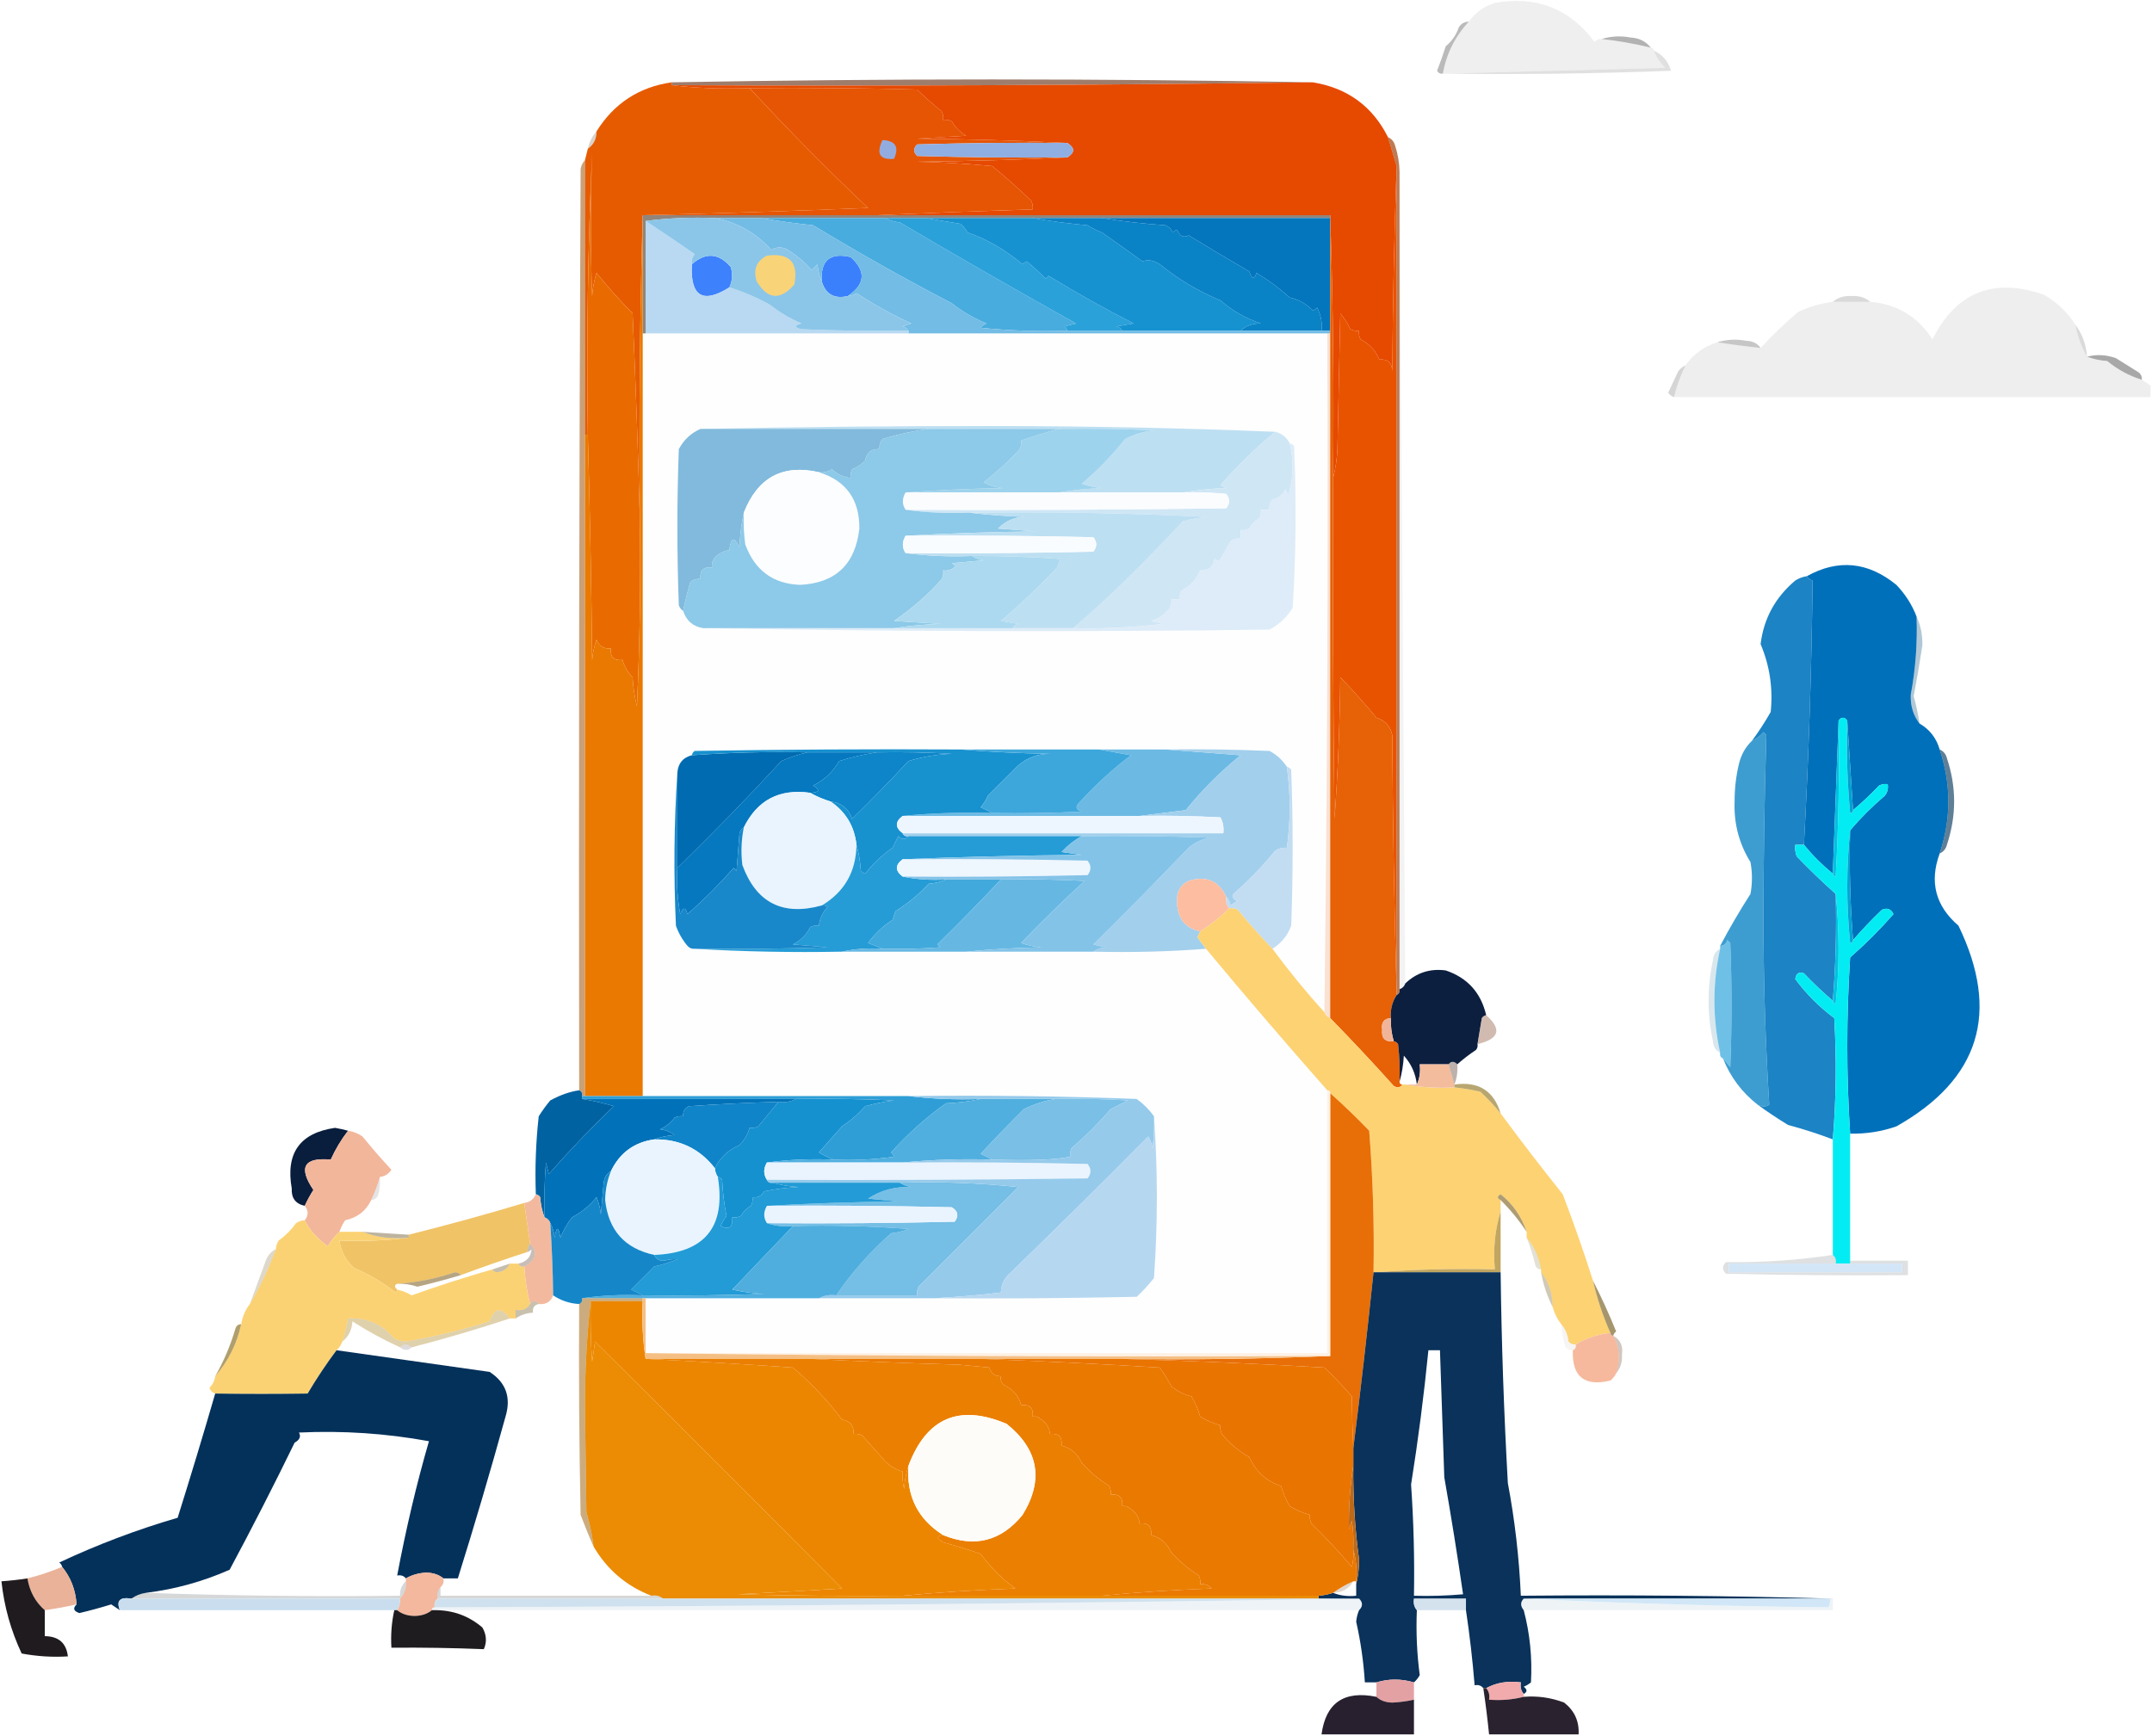 <?xml version="1.0" encoding="UTF-8"?>
<!DOCTYPE svg PUBLIC "-//W3C//DTD SVG 1.1//EN" "http://www.w3.org/Graphics/SVG/1.1/DTD/svg11.dtd">
<svg xmlns="http://www.w3.org/2000/svg" version="1.1" width="745px" height="601px" style="shape-rendering:geometricPrecision; text-rendering:geometricPrecision; image-rendering:optimizeQuality; fill-rule:evenodd; clip-rule:evenodd" xmlns:xlink="http://www.w3.org/1999/xlink">
<g><path style="opacity:0.997" fill="#efefef" d="M 554.5,13.5 C 560.12,14.117 565.787,15.117 571.5,16.5C 572.167,16.5 572.5,16.833 572.5,17.5C 573.389,19.736 574.722,21.736 576.5,23.5C 551.003,24.167 525.67,24.833 500.5,25.5C 500.167,25.5 499.833,25.5 499.5,25.5C 500.737,18.602 503.737,12.602 508.5,7.5C 510.686,4.389 513.686,2.222 517.5,1C 531.928,-1.532 543.428,2.968 552,14.5C 552.671,13.748 553.504,13.414 554.5,13.5 Z"/></g>
<g><path style="opacity:0.584" fill="#7b7b7b" d="M 571.5,16.5 C 565.787,15.117 560.12,14.117 554.5,13.5C 557.779,12.508 561.112,12.341 564.5,13C 567.445,13.139 569.779,14.306 571.5,16.5 Z"/></g>
<g><path style="opacity:0.576" fill="#888888" d="M 508.5,7.5 C 503.737,12.602 500.737,18.602 499.5,25.5C 498.624,25.631 497.957,25.297 497.5,24.5C 498.599,21.704 499.599,18.871 500.5,16C 502.606,14.3 504.106,12.133 505,9.5C 505.816,8.177 506.983,7.511 508.5,7.5 Z"/></g>
<g><path style="opacity:0.459" fill="#bcbcbc" d="M 572.5,17.5 C 575.54,18.878 577.54,21.212 578.5,24.5C 552.509,25.5 526.509,25.833 500.5,25.5C 525.67,24.833 551.003,24.167 576.5,23.5C 574.722,21.736 573.389,19.736 572.5,17.5 Z"/></g>
<g><path style="opacity:0.584" fill="#592204" d="M 454.5,28.5 C 380.669,29.499 306.669,29.833 232.5,29.5C 232.5,29.167 232.5,28.833 232.5,28.5C 306.493,27.17 380.493,27.17 454.5,28.5 Z"/></g>
<g><path style="opacity:1" fill="#e65b00" d="M 232.5,28.5 C 232.5,28.833 232.5,29.167 232.5,29.5C 240.748,30.499 249.748,30.832 259.5,30.5C 272.659,44.764 286.326,58.598 300.5,72C 274.355,73.079 248.355,73.912 222.5,74.5C 221.502,109.329 221.168,144.329 221.5,179.5C 220.89,155.98 220.057,132.313 219,108.5C 214.608,104.063 210.442,99.396 206.5,94.5C 205.682,97.107 205.182,99.774 205,102.5C 204.378,85.779 204.378,69.113 205,52.5C 203.514,85.08 203.014,117.746 203.5,150.5C 203.167,150.5 202.833,150.5 202.5,150.5C 202.5,118.833 202.5,87.167 202.5,55.5C 202.833,54.167 203.167,52.833 203.5,51.5C 205.539,50.089 206.539,48.089 206.5,45.5C 212.534,35.816 221.201,30.149 232.5,28.5 Z"/></g>
<g><path style="opacity:1" fill="#e65503" d="M 259.5,30.5 C 278.836,30.333 298.17,30.5 317.5,31C 320.241,33.701 323.074,36.201 326,38.5C 326.483,39.448 326.649,40.448 326.5,41.5C 327.552,41.35 328.552,41.517 329.5,42C 330.728,44.14 332.395,45.807 334.5,47C 328.833,47.333 323.167,47.667 317.5,48C 335.005,48.168 352.338,48.668 369.5,49.5C 352.163,49.333 334.83,49.5 317.5,50C 316.167,51.333 316.167,52.667 317.5,54C 334.83,54.5 352.163,54.667 369.5,54.5C 352.338,55.332 335.005,55.832 317.5,56C 326.186,56.168 334.852,56.668 343.5,57.5C 348.149,61.314 352.649,65.314 357,69.5C 357.483,70.448 357.649,71.448 357.5,72.5C 339.343,73.068 321.343,73.735 303.5,74.5C 276.5,74.5 249.5,74.5 222.5,74.5C 248.355,73.912 274.355,73.079 300.5,72C 286.326,58.598 272.659,44.764 259.5,30.5 Z"/></g>
<g><path style="opacity:1" fill="#e64900" d="M 454.5,28.5 C 466.494,30.478 475.161,36.811 480.5,47.5C 481.5,50.833 482.5,54.167 483.5,57.5C 482.668,80.996 482.168,104.663 482,128.5C 481.888,125.553 480.388,124.22 477.5,124.5C 476.263,121.402 474.097,119.069 471,117.5C 470.517,116.552 470.351,115.552 470.5,114.5C 469.448,114.649 468.448,114.483 467.5,114C 466.572,112.024 465.405,110.191 464,108.5C 463.667,124.167 463.333,139.833 463,155.5C 462.821,159.025 462.321,162.359 461.5,165.5C 461.831,134.995 461.498,104.662 460.5,74.5C 408.167,74.5 355.833,74.5 303.5,74.5C 321.343,73.735 339.343,73.068 357.5,72.5C 357.649,71.448 357.483,70.448 357,69.5C 352.649,65.314 348.149,61.314 343.5,57.5C 334.852,56.668 326.186,56.168 317.5,56C 335.005,55.832 352.338,55.332 369.5,54.5C 372.167,52.833 372.167,51.167 369.5,49.5C 352.338,48.668 335.005,48.168 317.5,48C 323.167,47.667 328.833,47.333 334.5,47C 332.395,45.807 330.728,44.14 329.5,42C 328.552,41.517 327.552,41.35 326.5,41.5C 326.649,40.448 326.483,39.448 326,38.5C 323.074,36.201 320.241,33.701 317.5,31C 298.17,30.5 278.836,30.333 259.5,30.5C 249.748,30.832 240.748,30.499 232.5,29.5C 306.669,29.833 380.669,29.499 454.5,28.5 Z"/></g>
<g><path style="opacity:0.204" fill="#552402" d="M 206.5,45.5 C 206.539,48.089 205.539,50.089 203.5,51.5C 203.992,49.181 204.992,47.181 206.5,45.5 Z"/></g>
<g><path style="opacity:1" fill="#8faee2" d="M 369.5,49.5 C 372.167,51.167 372.167,52.833 369.5,54.5C 352.163,54.667 334.83,54.5 317.5,54C 316.167,52.667 316.167,51.333 317.5,50C 334.83,49.5 352.163,49.333 369.5,49.5 Z"/></g>
<g><path style="opacity:1" fill="#93ace0" d="M 305.5,48.5 C 310.014,48.693 311.347,50.86 309.5,55C 304.57,55.427 303.237,53.26 305.5,48.5 Z"/></g>
<g><path style="opacity:0.047" fill="#140000" d="M 484.5,59.5 C 485.167,153.167 485.833,246.833 486.5,340.5C 486.167,341.5 485.5,342.167 484.5,342.5C 484.5,248.167 484.5,153.833 484.5,59.5 Z"/></g>
<g><path style="opacity:1" fill="#91857c" d="M 222.5,74.5 C 249.5,74.5 276.5,74.5 303.5,74.5C 355.833,74.5 408.167,74.5 460.5,74.5C 460.5,74.833 460.5,75.167 460.5,75.5C 434.167,75.5 407.833,75.5 381.5,75.5C 373.5,75.5 365.5,75.5 357.5,75.5C 345.167,75.5 332.833,75.5 320.5,75.5C 315.833,75.5 311.167,75.5 306.5,75.5C 292.167,75.5 277.833,75.5 263.5,75.5C 258.167,75.5 252.833,75.5 247.5,75.5C 239.316,75.174 231.316,75.508 223.5,76.5C 223.5,89.5 223.5,102.5 223.5,115.5C 223.167,115.5 222.833,115.5 222.5,115.5C 222.5,101.833 222.5,88.167 222.5,74.5 Z"/></g>
<g><path style="opacity:1" fill="#48acde" d="M 263.5,75.5 C 277.833,75.5 292.167,75.5 306.5,75.5C 307.952,76.302 309.618,76.802 311.5,77C 331.734,88.947 352.068,100.614 372.5,112C 371.167,112.333 369.833,112.667 368.5,113C 369.056,113.383 369.389,113.883 369.5,114.5C 359.478,114.832 349.478,114.499 339.5,113.5C 340.025,112.808 340.692,112.308 341.5,112C 337.147,110.221 333.147,107.888 329.5,105C 313.382,96.627 297.382,87.627 281.5,78C 275.327,77.355 269.327,76.522 263.5,75.5 Z"/></g>
<g><path style="opacity:1" fill="#2ba1d9" d="M 306.5,75.5 C 311.167,75.5 315.833,75.5 320.5,75.5C 324.353,76.166 328.353,76.833 332.5,77.5C 333.522,78.354 334.355,79.354 335,80.5C 341.674,82.809 348.008,86.475 354,91.5C 354.414,91.043 354.914,90.709 355.5,90.5C 357.789,92.415 359.956,94.415 362,96.5C 362.333,96.167 362.667,95.833 363,95.5C 372.558,101.369 382.392,106.869 392.5,112C 390.5,112.333 388.5,112.667 386.5,113C 387.416,113.278 388.082,113.778 388.5,114.5C 382.167,114.5 375.833,114.5 369.5,114.5C 369.389,113.883 369.056,113.383 368.5,113C 369.833,112.667 371.167,112.333 372.5,112C 352.068,100.614 331.734,88.947 311.5,77C 309.618,76.802 307.952,76.302 306.5,75.5 Z"/></g>
<g><path style="opacity:1" fill="#1692d1" d="M 320.5,75.5 C 332.833,75.5 345.167,75.5 357.5,75.5C 363.653,76.587 369.986,77.42 376.5,78C 378.059,78.98 379.726,79.813 381.5,80.5C 386.156,83.753 390.822,87.086 395.5,90.5C 397.477,89.812 399.477,90.145 401.5,91.5C 407.915,96.705 414.915,100.872 422.5,104C 426.536,107.54 431.203,110.207 436.5,112C 433.639,111.97 431.305,112.803 429.5,114.5C 415.833,114.5 402.167,114.5 388.5,114.5C 388.082,113.778 387.416,113.278 386.5,113C 388.5,112.667 390.5,112.333 392.5,112C 382.392,106.869 372.558,101.369 363,95.5C 362.667,95.833 362.333,96.167 362,96.5C 359.956,94.415 357.789,92.415 355.5,90.5C 354.914,90.709 354.414,91.043 354,91.5C 348.008,86.475 341.674,82.809 335,80.5C 334.355,79.354 333.522,78.354 332.5,77.5C 328.353,76.833 324.353,76.166 320.5,75.5 Z"/></g>
<g><path style="opacity:1" fill="#0a82c6" d="M 357.5,75.5 C 365.5,75.5 373.5,75.5 381.5,75.5C 388.648,76.653 395.981,77.487 403.5,78C 404.667,78.5 405.5,79.333 406,80.5C 406.414,80.043 406.914,79.709 407.5,79.5C 408.345,81.762 409.678,82.429 411.5,81.5C 418.493,85.766 425.493,89.932 432.5,94C 433.362,96.734 434.195,96.901 435,94.5C 439.084,96.976 442.917,99.809 446.5,103C 449.621,103.726 452.287,105.226 454.5,107.5C 455.086,107.291 455.586,106.957 456,106.5C 457.318,109.157 457.818,111.823 457.5,114.5C 448.167,114.5 438.833,114.5 429.5,114.5C 431.305,112.803 433.639,111.97 436.5,112C 431.203,110.207 426.536,107.54 422.5,104C 414.915,100.872 407.915,96.705 401.5,91.5C 399.477,90.145 397.477,89.812 395.5,90.5C 390.822,87.086 386.156,83.753 381.5,80.5C 379.726,79.813 378.059,78.98 376.5,78C 369.986,77.42 363.653,76.587 357.5,75.5 Z"/></g>
<g><path style="opacity:1" fill="#0376bd" d="M 381.5,75.5 C 407.833,75.5 434.167,75.5 460.5,75.5C 460.5,88.5 460.5,101.5 460.5,114.5C 459.5,114.5 458.5,114.5 457.5,114.5C 457.818,111.823 457.318,109.157 456,106.5C 455.586,106.957 455.086,107.291 454.5,107.5C 452.287,105.226 449.621,103.726 446.5,103C 442.917,99.809 439.084,96.976 435,94.5C 434.195,96.901 433.362,96.734 432.5,94C 425.493,89.932 418.493,85.766 411.5,81.5C 409.678,82.429 408.345,81.762 407.5,79.5C 406.914,79.709 406.414,80.043 406,80.5C 405.5,79.333 404.667,78.5 403.5,78C 395.981,77.487 388.648,76.653 381.5,75.5 Z"/></g>
<g><path style="opacity:1" fill="#3d81fc" d="M 252.5,99.5 C 243.28,105.314 238.947,102.647 239.5,91.5C 244.343,87.263 248.843,87.597 253,92.5C 253.703,94.929 253.537,97.263 252.5,99.5 Z"/></g>
<g><path style="opacity:1" fill="#3a80fc" d="M 293.5,102.5 C 288.869,103.583 285.869,101.917 284.5,97.5C 283.992,90.175 287.326,87.342 294.5,89C 299.886,93.909 299.552,98.409 293.5,102.5 Z"/></g>
<g><path style="opacity:1" fill="#72bce5" d="M 247.5,75.5 C 252.833,75.5 258.167,75.5 263.5,75.5C 269.327,76.522 275.327,77.355 281.5,78C 297.382,87.627 313.382,96.627 329.5,105C 333.147,107.888 337.147,110.221 341.5,112C 340.692,112.308 340.025,112.808 339.5,113.5C 349.478,114.499 359.478,114.832 369.5,114.5C 375.833,114.5 382.167,114.5 388.5,114.5C 402.167,114.5 415.833,114.5 429.5,114.5C 438.833,114.5 448.167,114.5 457.5,114.5C 458.5,114.5 459.5,114.5 460.5,114.5C 460.5,114.833 460.5,115.167 460.5,115.5C 460.167,115.5 459.833,115.5 459.5,115.5C 411.167,115.5 362.833,115.5 314.5,115.5C 314.5,115.167 314.5,114.833 314.5,114.5C 314.082,113.778 313.416,113.278 312.5,113C 313.5,112.667 314.5,112.333 315.5,112C 308.913,108.97 302.579,105.47 296.5,101.5C 295.583,102.127 294.583,102.461 293.5,102.5C 299.552,98.409 299.886,93.909 294.5,89C 287.326,87.342 283.992,90.175 284.5,97.5C 283.691,95.708 283.191,93.708 283,91.5C 282.333,92.167 281.667,92.833 281,93.5C 278.821,90.989 276.321,88.822 273.5,87C 271.376,85.418 269.21,85.251 267,86.5C 261.697,80.601 255.197,76.935 247.5,75.5 Z"/></g>
<g><path style="opacity:1" fill="#b8d9f1" d="M 223.5,76.5 C 229.179,80.231 234.845,84.064 240.5,88C 239.663,89.011 239.33,90.178 239.5,91.5C 238.947,102.647 243.28,105.314 252.5,99.5C 257.368,101.035 262.034,103.035 266.5,105.5C 269.869,108.184 273.536,110.351 277.5,112C 274.833,112.667 274.833,113.333 277.5,114C 289.829,114.5 302.162,114.667 314.5,114.5C 314.5,114.833 314.5,115.167 314.5,115.5C 284.167,115.5 253.833,115.5 223.5,115.5C 223.5,102.5 223.5,89.5 223.5,76.5 Z"/></g>
<g><path style="opacity:1" fill="#8bc6e9" d="M 223.5,76.5 C 231.316,75.508 239.316,75.174 247.5,75.5C 255.197,76.935 261.697,80.601 267,86.5C 269.21,85.251 271.376,85.418 273.5,87C 276.321,88.822 278.821,90.989 281,93.5C 281.667,92.833 282.333,92.167 283,91.5C 283.191,93.708 283.691,95.708 284.5,97.5C 285.869,101.917 288.869,103.583 293.5,102.5C 294.583,102.461 295.583,102.127 296.5,101.5C 302.579,105.47 308.913,108.97 315.5,112C 314.5,112.333 313.5,112.667 312.5,113C 313.416,113.278 314.082,113.778 314.5,114.5C 302.162,114.667 289.829,114.5 277.5,114C 274.833,113.333 274.833,112.667 277.5,112C 273.536,110.351 269.869,108.184 266.5,105.5C 262.034,103.035 257.368,101.035 252.5,99.5C 253.537,97.263 253.703,94.929 253,92.5C 248.843,87.597 244.343,87.263 239.5,91.5C 239.33,90.178 239.663,89.011 240.5,88C 234.845,84.064 229.179,80.231 223.5,76.5 Z"/></g>
<g><path style="opacity:1" fill="#f9d378" d="M 265.5,88.5 C 273.328,87.493 276.494,90.826 275,98.5C 270.155,104.079 265.822,103.746 262,97.5C 260.665,93.392 261.832,90.392 265.5,88.5 Z"/></g>
<g><path style="opacity:1" fill="#eeeeee" d="M 718.5,112.5 C 719.308,116.575 720.641,120.242 722.5,123.5C 724.631,124.314 726.964,124.814 729.5,125C 733.122,127.976 737.122,130.143 741.5,131.5C 742.5,132.167 743.5,132.833 744.5,133.5C 744.5,134.833 744.5,136.167 744.5,137.5C 689.5,137.5 634.5,137.5 579.5,137.5C 580.431,133.709 581.764,130.043 583.5,126.5C 586.256,122.618 589.923,119.951 594.5,118.5C 599.363,119.266 604.363,119.932 609.5,120.5C 613.474,116.151 617.807,111.985 622.5,108C 626.327,106.21 630.327,105.044 634.5,104.5C 638.833,104.5 643.167,104.5 647.5,104.5C 656.816,105.323 663.983,109.657 669,117.5C 677.167,101.177 690.001,96.01 707.5,102C 712.092,104.612 715.759,108.112 718.5,112.5 Z"/></g>
<g><path style="opacity:0.174" fill="#232323" d="M 647.5,104.5 C 643.167,104.5 638.833,104.5 634.5,104.5C 636.29,103.003 638.456,102.336 641,102.5C 643.544,102.336 645.71,103.003 647.5,104.5 Z"/></g>
<g><path style="opacity:1" fill="#fefefe" d="M 222.5,115.5 C 222.833,115.5 223.167,115.5 223.5,115.5C 253.833,115.5 284.167,115.5 314.5,115.5C 362.833,115.5 411.167,115.5 459.5,115.5C 459.833,194.002 459.499,272.335 458.5,350.5C 452.152,343.482 446.152,336.149 440.5,328.5C 443.587,326.579 445.754,323.913 447,320.5C 447.667,302.5 447.667,284.5 447,266.5C 446.617,265.944 446.117,265.611 445.5,265.5C 443.996,263.164 441.996,261.331 439.5,260C 427.505,259.5 415.505,259.333 403.5,259.5C 395.833,259.5 388.167,259.5 380.5,259.5C 364.5,259.5 348.5,259.5 332.5,259.5C 301.832,259.333 271.165,259.5 240.5,260C 239.944,260.383 239.611,260.883 239.5,261.5C 236.438,262.268 234.772,264.268 234.5,267.5C 233.338,284.995 233.171,302.662 234,320.5C 234.901,323.071 236.234,325.404 238,327.5C 238.671,328.252 239.504,328.586 240.5,328.5C 257.325,329.497 274.325,329.83 291.5,329.5C 305.833,329.5 320.167,329.5 334.5,329.5C 349.167,329.5 363.833,329.5 378.5,329.5C 391.677,329.829 404.677,329.495 417.5,328.5C 431.273,345.06 445.273,361.393 459.5,377.5C 459.5,407.833 459.5,438.167 459.5,468.5C 380.833,468.5 302.167,468.5 223.5,468.5C 223.5,462.167 223.5,455.833 223.5,449.5C 243.5,449.5 263.5,449.5 283.5,449.5C 296.833,449.5 310.167,449.5 323.5,449.5C 346.836,449.667 370.169,449.5 393.5,449C 395.684,446.984 397.684,444.817 399.5,442.5C 400.828,423.671 400.828,405.004 399.5,386.5C 397.854,384.188 395.854,382.188 393.5,380.5C 367.175,379.5 340.842,379.167 314.5,379.5C 283.833,379.5 253.167,379.5 222.5,379.5C 222.5,291.5 222.5,203.5 222.5,115.5 Z"/></g>
<g><path style="opacity:0.466" fill="#858585" d="M 609.5,120.5 C 604.363,119.932 599.363,119.266 594.5,118.5C 597.779,117.508 601.112,117.341 604.5,118C 606.744,118.05 608.411,118.883 609.5,120.5 Z"/></g>
<g><path style="opacity:0.271" fill="#777777" d="M 718.5,112.5 C 720.885,115.653 722.218,119.32 722.5,123.5C 720.641,120.242 719.308,116.575 718.5,112.5 Z"/></g>
<g><path style="opacity:1" fill="#a8a8a8" d="M 741.5,131.5 C 737.122,130.143 733.122,127.976 729.5,125C 726.964,124.814 724.631,124.314 722.5,123.5C 725.782,122.634 729.115,122.801 732.5,124C 735.167,125.667 737.833,127.333 740.5,129C 741.252,129.671 741.586,130.504 741.5,131.5 Z"/></g>
<g><path style="opacity:0.278" fill="#6b6b6b" d="M 583.5,126.5 C 581.764,130.043 580.431,133.709 579.5,137.5C 578.711,137.217 578.044,136.717 577.5,136C 578.667,133.5 579.833,131 581,128.5C 581.708,127.619 582.542,126.953 583.5,126.5 Z"/></g>
<g><path style="opacity:1" fill="#bddff2" d="M 242.5,148.5 C 275.498,147.833 308.665,147.5 342,147.5C 375.507,147.5 408.673,148.167 441.5,149.5C 434.758,155.073 428.424,161.24 422.5,168C 423.167,168.333 423.833,168.667 424.5,169C 419.316,169.174 414.316,169.674 409.5,170.5C 395.167,170.5 380.833,170.5 366.5,170.5C 371.316,169.674 376.316,169.174 381.5,169C 379.1,168.814 376.766,168.314 374.5,167.5C 380.018,162.816 385.018,157.649 389.5,152C 392.648,150.395 395.981,149.395 399.5,149C 388.505,148.5 377.505,148.333 366.5,148.5C 351.5,148.5 336.5,148.5 321.5,148.5C 295.167,148.5 268.833,148.5 242.5,148.5 Z"/></g>
<g><path style="opacity:1" fill="#81badc" d="M 242.5,148.5 C 268.833,148.5 295.167,148.5 321.5,148.5C 316.204,149.195 310.871,150.362 305.5,152C 304.663,153.011 304.33,154.178 304.5,155.5C 301.671,155.325 300.004,156.658 299.5,159.5C 298.193,160.816 296.693,161.816 295,162.5C 294.517,163.448 294.351,164.448 294.5,165.5C 292.037,165.219 289.87,164.219 288,162.5C 286.644,163.38 285.144,163.714 283.5,163.5C 270.987,160.623 262.32,165.29 257.5,177.5C 256.676,181.312 256.176,185.312 256,189.5C 254.186,185.637 253.02,185.97 252.5,190.5C 250.567,190.729 248.9,191.562 247.5,193C 246.663,194.011 246.33,195.178 246.5,196.5C 243.5,196.167 242.167,197.5 242.5,200.5C 241.178,200.33 240.011,200.663 239,201.5C 238.004,204.909 237.171,208.242 236.5,211.5C 235.778,211.082 235.278,210.416 235,209.5C 234.333,191.5 234.333,173.5 235,155.5C 236.736,152.261 239.236,149.927 242.5,148.5 Z"/></g>
<g><path style="opacity:1" fill="#9ed3ed" d="M 366.5,148.5 C 377.505,148.333 388.505,148.5 399.5,149C 395.981,149.395 392.648,150.395 389.5,152C 385.018,157.649 380.018,162.816 374.5,167.5C 376.766,168.314 379.1,168.814 381.5,169C 376.316,169.174 371.316,169.674 366.5,170.5C 348.833,170.5 331.167,170.5 313.5,170.5C 324.659,169.669 335.993,169.169 347.5,169C 344.957,168.86 342.623,168.194 340.5,167C 344.993,163.507 349.159,159.673 353,155.5C 353.483,154.552 353.649,153.552 353.5,152.5C 357.834,151.003 362.167,149.669 366.5,148.5 Z"/></g>
<g><path style="opacity:1" fill="#cfe6f5" d="M 441.5,149.5 C 443.749,150.08 445.415,151.413 446.5,153.5C 447.971,159.623 447.804,165.623 446,171.5C 445.667,170.833 445.333,170.167 445,169.5C 444.021,171.32 442.521,172.487 440.5,173C 439.663,174.011 439.33,175.178 439.5,176.5C 438.5,176.5 437.5,176.5 436.5,176.5C 436.649,177.552 436.483,178.552 436,179.5C 434.5,180.333 433.333,181.5 432.5,183C 431.552,183.483 430.552,183.649 429.5,183.5C 429.5,184.5 429.5,185.5 429.5,186.5C 428.178,186.33 427.011,186.663 426,187.5C 424.676,189.828 423.343,192.161 422,194.5C 421.586,194.043 421.086,193.709 420.5,193.5C 419.996,196.342 418.329,197.675 415.5,197.5C 414.263,200.598 412.097,202.931 409,204.5C 408.517,205.448 408.351,206.448 408.5,207.5C 407.5,207.5 406.5,207.5 405.5,207.5C 405.649,208.552 405.483,209.552 405,210.5C 403.316,212.706 401.149,214.206 398.5,215C 399.833,215.333 401.167,215.667 402.5,216C 392.207,217.266 381.874,217.766 371.5,217.5C 382.573,208.167 395.24,195.833 409.5,180.5C 412.447,179.679 415.447,179.179 418.5,179C 390.854,177.636 363.187,177.136 335.5,177.5C 327.981,177.825 320.648,177.492 313.5,176.5C 350.502,176.667 387.502,176.5 424.5,176C 425.833,174.333 425.833,172.667 424.5,171C 419.511,170.501 414.511,170.334 409.5,170.5C 414.316,169.674 419.316,169.174 424.5,169C 423.833,168.667 423.167,168.333 422.5,168C 428.424,161.24 434.758,155.073 441.5,149.5 Z"/></g>
<g><path style="opacity:1" fill="#e96b00" d="M 221.5,179.5 C 221.833,201.177 221.5,222.844 220.5,244.5C 219.676,241.215 219.176,237.882 219,234.5C 217.306,232.76 216.139,230.76 215.5,228.5C 212.5,228.833 211.167,227.5 211.5,224.5C 209.088,224.756 207.421,223.756 206.5,221.5C 205.686,223.766 205.186,226.1 205,228.5C 204.724,202.491 204.224,176.491 203.5,150.5C 203.014,117.746 203.514,85.08 205,52.5C 204.378,69.113 204.378,85.779 205,102.5C 205.182,99.774 205.682,97.107 206.5,94.5C 210.442,99.396 214.608,104.063 219,108.5C 220.057,132.313 220.89,155.98 221.5,179.5 Z"/></g>
<g><path style="opacity:1" fill="#fcfdfe" d="M 283.5,163.5 C 292.9,166.426 297.567,172.926 297.5,183C 296.129,195.373 289.296,201.873 277,202.5C 267.636,202.158 261.303,197.492 258,188.5C 257.501,184.848 257.335,181.182 257.5,177.5C 262.32,165.29 270.987,160.623 283.5,163.5 Z"/></g>
<g><path style="opacity:1" fill="#fafcfe" d="M 313.5,170.5 C 331.167,170.5 348.833,170.5 366.5,170.5C 380.833,170.5 395.167,170.5 409.5,170.5C 414.511,170.334 419.511,170.501 424.5,171C 425.833,172.667 425.833,174.333 424.5,176C 387.502,176.5 350.502,176.667 313.5,176.5C 312.258,174.611 312.258,172.611 313.5,170.5 Z"/></g>
<g><path style="opacity:1" fill="#fae1d1" d="M 459.5,115.5 C 459.833,115.5 460.167,115.5 460.5,115.5C 460.5,194.5 460.5,273.5 460.5,352.5C 459.5,352.167 458.833,351.5 458.5,350.5C 459.499,272.335 459.833,194.002 459.5,115.5 Z"/></g>
<g><path style="opacity:1" fill="#8dc9e8" d="M 321.5,148.5 C 336.5,148.5 351.5,148.5 366.5,148.5C 362.167,149.669 357.834,151.003 353.5,152.5C 353.649,153.552 353.483,154.552 353,155.5C 349.159,159.673 344.993,163.507 340.5,167C 342.623,168.194 344.957,168.86 347.5,169C 335.993,169.169 324.659,169.669 313.5,170.5C 312.258,172.611 312.258,174.611 313.5,176.5C 320.648,177.492 327.981,177.825 335.5,177.5C 342.321,178.329 349.321,178.829 356.5,179C 352.113,178.652 348.447,179.986 345.5,183C 349.833,183.333 354.167,183.667 358.5,184C 343.328,184.169 328.328,184.669 313.5,185.5C 312.258,187.611 312.258,189.611 313.5,191.5C 320.982,192.492 328.648,192.825 336.5,192.5C 337.609,193.29 338.942,193.79 340.5,194C 336.833,194.333 333.167,194.667 329.5,195C 330.833,195.667 330.833,196.333 329.5,197C 328.552,197.483 327.552,197.649 326.5,197.5C 326.649,198.552 326.483,199.552 326,200.5C 321.508,205.608 316.008,210.442 309.5,215C 314.833,215.333 320.167,215.667 325.5,216C 319.984,216.173 314.651,216.673 309.5,217.5C 287.5,217.5 265.5,217.5 243.5,217.5C 239.933,216.932 237.599,214.932 236.5,211.5C 237.171,208.242 238.004,204.909 239,201.5C 240.011,200.663 241.178,200.33 242.5,200.5C 242.167,197.5 243.5,196.167 246.5,196.5C 246.33,195.178 246.663,194.011 247.5,193C 248.9,191.562 250.567,190.729 252.5,190.5C 253.02,185.97 254.186,185.637 256,189.5C 256.176,185.312 256.676,181.312 257.5,177.5C 257.335,181.182 257.501,184.848 258,188.5C 261.303,197.492 267.636,202.158 277,202.5C 289.296,201.873 296.129,195.373 297.5,183C 297.567,172.926 292.9,166.426 283.5,163.5C 285.144,163.714 286.644,163.38 288,162.5C 289.87,164.219 292.037,165.219 294.5,165.5C 294.351,164.448 294.517,163.448 295,162.5C 296.693,161.816 298.193,160.816 299.5,159.5C 300.004,156.658 301.671,155.325 304.5,155.5C 304.33,154.178 304.663,153.011 305.5,152C 310.871,150.362 316.204,149.195 321.5,148.5 Z"/></g>
<g><path style="opacity:1" fill="#e85300" d="M 483.5,57.5 C 483.5,152.833 483.5,248.167 483.5,343.5C 482.668,314.003 482.168,284.336 482,254.5C 481.303,251.427 479.47,249.427 476.5,248.5C 472.567,243.741 468.4,239.074 464,234.5C 463.828,250.859 463.162,267.192 462,283.5C 461.5,244.168 461.333,204.835 461.5,165.5C 462.321,162.359 462.821,159.025 463,155.5C 463.333,139.833 463.667,124.167 464,108.5C 465.405,110.191 466.572,112.024 467.5,114C 468.448,114.483 469.448,114.649 470.5,114.5C 470.351,115.552 470.517,116.552 471,117.5C 474.097,119.069 476.263,121.402 477.5,124.5C 480.388,124.22 481.888,125.553 482,128.5C 482.168,104.663 482.668,80.996 483.5,57.5 Z"/></g>
<g><path style="opacity:1" fill="#bddff2" d="M 335.5,177.5 C 363.187,177.136 390.854,177.636 418.5,179C 415.447,179.179 412.447,179.679 409.5,180.5C 395.24,195.833 382.573,208.167 371.5,217.5C 364.5,217.5 357.5,217.5 350.5,217.5C 350.918,216.778 351.584,216.278 352.5,216C 350.5,215.667 348.5,215.333 346.5,215C 353.355,209.143 359.855,202.976 366,196.5C 366.483,195.552 366.649,194.552 366.5,193.5C 356.516,192.787 346.516,192.453 336.5,192.5C 328.648,192.825 320.982,192.492 313.5,191.5C 335.169,191.667 356.836,191.5 378.5,191C 379.833,189.333 379.833,187.667 378.5,186C 356.836,185.5 335.169,185.333 313.5,185.5C 328.328,184.669 343.328,184.169 358.5,184C 354.167,183.667 349.833,183.333 345.5,183C 348.447,179.986 352.113,178.652 356.5,179C 349.321,178.829 342.321,178.329 335.5,177.5 Z"/></g>
<g><path style="opacity:1" fill="#ddecf8" d="M 446.5,153.5 C 447.117,153.611 447.617,153.944 448,154.5C 448.833,173.176 448.666,191.842 447.5,210.5C 445.542,213.665 442.876,216.165 439.5,218C 373.999,218.832 308.665,218.665 243.5,217.5C 265.5,217.5 287.5,217.5 309.5,217.5C 323.167,217.5 336.833,217.5 350.5,217.5C 357.5,217.5 364.5,217.5 371.5,217.5C 381.874,217.766 392.207,217.266 402.5,216C 401.167,215.667 399.833,215.333 398.5,215C 401.149,214.206 403.316,212.706 405,210.5C 405.483,209.552 405.649,208.552 405.5,207.5C 406.5,207.5 407.5,207.5 408.5,207.5C 408.351,206.448 408.517,205.448 409,204.5C 412.097,202.931 414.263,200.598 415.5,197.5C 418.329,197.675 419.996,196.342 420.5,193.5C 421.086,193.709 421.586,194.043 422,194.5C 423.343,192.161 424.676,189.828 426,187.5C 427.011,186.663 428.178,186.33 429.5,186.5C 429.5,185.5 429.5,184.5 429.5,183.5C 430.552,183.649 431.552,183.483 432.5,183C 433.333,181.5 434.5,180.333 436,179.5C 436.483,178.552 436.649,177.552 436.5,176.5C 437.5,176.5 438.5,176.5 439.5,176.5C 439.33,175.178 439.663,174.011 440.5,173C 442.521,172.487 444.021,171.32 445,169.5C 445.333,170.167 445.667,170.833 446,171.5C 447.804,165.623 447.971,159.623 446.5,153.5 Z"/></g>
<g><path style="opacity:1" fill="#f9fcfe" d="M 313.5,185.5 C 335.169,185.333 356.836,185.5 378.5,186C 379.833,187.667 379.833,189.333 378.5,191C 356.836,191.5 335.169,191.667 313.5,191.5C 312.258,189.611 312.258,187.611 313.5,185.5 Z"/></g>
<g><path style="opacity:1" fill="#acd9ef" d="M 336.5,192.5 C 346.516,192.453 356.516,192.787 366.5,193.5C 366.649,194.552 366.483,195.552 366,196.5C 359.855,202.976 353.355,209.143 346.5,215C 348.5,215.333 350.5,215.667 352.5,216C 351.584,216.278 350.918,216.778 350.5,217.5C 336.833,217.5 323.167,217.5 309.5,217.5C 314.651,216.673 319.984,216.173 325.5,216C 320.167,215.667 314.833,215.333 309.5,215C 316.008,210.442 321.508,205.608 326,200.5C 326.483,199.552 326.649,198.552 326.5,197.5C 327.552,197.649 328.552,197.483 329.5,197C 330.833,196.333 330.833,195.667 329.5,195C 333.167,194.667 336.833,194.333 340.5,194C 338.942,193.79 337.609,193.29 336.5,192.5 Z"/></g>
<g><path style="opacity:0.529" fill="#9c4c00" d="M 202.5,55.5 C 202.5,87.167 202.5,118.833 202.5,150.5C 202.5,226.833 202.5,303.167 202.5,379.5C 202.167,379.5 201.833,379.5 201.5,379.5C 201.672,378.508 201.338,377.842 200.5,377.5C 200.333,271.166 200.5,164.833 201,58.5C 201.232,57.263 201.732,56.263 202.5,55.5 Z"/></g>
<g><path style="opacity:0.993" fill="#0170ba" d="M 663.5,213.5 C 663.829,222.586 663.162,231.586 661.5,240.5C 661.323,244.294 662.323,247.627 664.5,250.5C 668.027,252.547 670.361,255.547 671.5,259.5C 675.499,271.488 675.499,283.488 671.5,295.5C 667.875,305.333 670.042,313.666 678,320.5C 692.536,350.548 685.369,373.715 656.5,390C 651.311,391.798 645.978,392.631 640.5,392.5C 639.172,372.329 639.172,351.996 640.5,331.5C 645.833,326.833 650.833,321.833 655.5,316.5C 654.652,314.717 653.319,314.217 651.5,315C 647.963,318.369 644.629,321.869 641.5,325.5C 640.505,313.011 640.171,300.344 640.5,287.5C 644.119,283.215 648.119,279.215 652.5,275.5C 653.429,274.311 653.762,272.978 653.5,271.5C 652.448,271.351 651.448,271.517 650.5,272C 647.631,275.038 644.631,277.871 641.5,280.5C 640.833,270.167 640.167,259.833 639.5,249.5C 638.5,248.167 637.5,248.167 636.5,249.5C 635.833,267.167 635.167,284.833 634.5,302.5C 630.806,299.473 627.473,296.14 624.5,292.5C 626.157,262.151 627.157,231.651 627.5,201C 626.584,200.722 625.918,200.222 625.5,199.5C 636.342,193.488 646.676,194.488 656.5,202.5C 659.621,205.761 661.955,209.427 663.5,213.5 Z"/></g>
<g><path style="opacity:0.912" fill="#0778bf" d="M 625.5,199.5 C 625.918,200.222 626.584,200.722 627.5,201C 627.157,231.651 626.157,262.151 624.5,292.5C 623.5,292.5 622.5,292.5 621.5,292.5C 621.343,293.873 621.51,295.207 622,296.5C 626.395,301.064 630.895,305.398 635.5,309.5C 635.829,322.011 635.495,334.345 634.5,346.5C 631.036,343.538 627.703,340.371 624.5,337C 622.763,336.388 621.763,337.054 621.5,339C 625.375,344.209 629.875,348.709 635,352.5C 635.827,366.673 635.661,380.673 634.5,394.5C 629.652,392.646 624.486,390.979 619,389.5C 615.341,387.265 611.841,384.931 608.5,382.5C 609.967,383.292 611.3,383.292 612.5,382.5C 611.178,361.315 610.511,339.982 610.5,318.5C 610.505,297.125 610.839,275.791 611.5,254.5C 611.167,254.167 610.833,253.833 610.5,253.5C 609.358,254.826 608.024,255.826 606.5,256.5C 608.868,253.298 611.035,249.965 613,246.5C 613.831,238.337 612.664,230.503 609.5,223C 610.589,214.16 614.589,206.827 621.5,201C 622.745,200.209 624.078,199.709 625.5,199.5 Z"/></g>
<g><path style="opacity:0.667" fill="#9a3900" d="M 480.5,47.5 C 481.79,48.058 482.623,49.058 483,50.5C 483.953,53.432 484.453,56.432 484.5,59.5C 484.5,153.833 484.5,248.167 484.5,342.5C 484.672,343.492 484.338,344.158 483.5,344.5C 483.5,344.167 483.5,343.833 483.5,343.5C 483.5,248.167 483.5,152.833 483.5,57.5C 482.5,54.167 481.5,50.833 480.5,47.5 Z"/></g>
<g><path style="opacity:0.304" fill="#034675" d="M 663.5,213.5 C 664.935,216.55 665.602,219.883 665.5,223.5C 664.61,229.341 663.61,235.175 662.5,241C 663.361,244.137 664.027,247.303 664.5,250.5C 662.323,247.627 661.323,244.294 661.5,240.5C 663.162,231.586 663.829,222.586 663.5,213.5 Z"/></g>
<g><path style="opacity:0.993" fill="#04ecf3" d="M 639.5,249.5 C 639.168,260.187 639.501,270.854 640.5,281.5C 641.107,281.376 641.44,281.043 641.5,280.5C 644.631,277.871 647.631,275.038 650.5,272C 651.448,271.517 652.448,271.351 653.5,271.5C 653.762,272.978 653.429,274.311 652.5,275.5C 648.119,279.215 644.119,283.215 640.5,287.5C 639.175,300.339 639.175,313.339 640.5,326.5C 641.107,326.376 641.44,326.043 641.5,325.5C 644.629,321.869 647.963,318.369 651.5,315C 653.319,314.217 654.652,314.717 655.5,316.5C 650.833,321.833 645.833,326.833 640.5,331.5C 639.172,351.996 639.172,372.329 640.5,392.5C 640.5,407.167 640.5,421.833 640.5,436.5C 640.5,436.833 640.5,437.167 640.5,437.5C 638.833,437.5 637.167,437.5 635.5,437.5C 635.737,436.209 635.404,435.209 634.5,434.5C 634.5,421.167 634.5,407.833 634.5,394.5C 635.661,380.673 635.827,366.673 635,352.5C 629.875,348.709 625.375,344.209 621.5,339C 621.763,337.054 622.763,336.388 624.5,337C 627.703,340.371 631.036,343.538 634.5,346.5C 634.56,347.043 634.893,347.376 635.5,347.5C 636.825,334.673 636.825,322.006 635.5,309.5C 630.895,305.398 626.395,301.064 622,296.5C 621.51,295.207 621.343,293.873 621.5,292.5C 622.5,292.5 623.5,292.5 624.5,292.5C 627.473,296.14 630.806,299.473 634.5,302.5C 634.56,303.043 634.893,303.376 635.5,303.5C 636.5,285.512 636.833,267.512 636.5,249.5C 637.5,248.167 638.5,248.167 639.5,249.5 Z"/></g>
<g><path style="opacity:0.992" fill="#01bfe0" d="M 636.5,249.5 C 636.833,267.512 636.5,285.512 635.5,303.5C 634.893,303.376 634.56,303.043 634.5,302.5C 635.167,284.833 635.833,267.167 636.5,249.5 Z"/></g>
<g><path style="opacity:0.992" fill="#00a0d2" d="M 639.5,249.5 C 640.167,259.833 640.833,270.167 641.5,280.5C 641.44,281.043 641.107,281.376 640.5,281.5C 639.501,270.854 639.168,260.187 639.5,249.5 Z"/></g>
<g><path style="opacity:0.811" fill="#1286c5" d="M 608.5,382.5 C 603.04,378.24 599.04,372.906 596.5,366.5C 597.315,367.429 598.148,368.429 599,369.5C 599.572,355.299 599.572,340.966 599,326.5C 598.667,326.167 598.333,325.833 598,325.5C 597.583,326.756 596.75,327.423 595.5,327.5C 598.738,321.359 602.238,315.359 606,309.5C 606.667,305.833 606.667,302.167 606,298.5C 602.038,292.106 600.205,285.106 600.5,277.5C 600.485,273.098 600.985,268.765 602,264.5C 602.754,261.316 604.254,258.649 606.5,256.5C 608.024,255.826 609.358,254.826 610.5,253.5C 610.833,253.833 611.167,254.167 611.5,254.5C 610.839,275.791 610.505,297.125 610.5,318.5C 610.511,339.982 611.178,361.315 612.5,382.5C 611.3,383.292 609.967,383.292 608.5,382.5 Z"/></g>
<g><path style="opacity:1" fill="#0578bf" d="M 279.5,260.5 C 287.5,260.5 295.5,260.5 303.5,260.5C 299.203,261.139 294.87,262.139 290.5,263.5C 288.39,267.231 285.39,270.064 281.5,272C 284.051,273.516 283.718,274.349 280.5,274.5C 269.832,272.999 262.165,276.999 257.5,286.5C 256.778,286.918 256.278,287.584 256,288.5C 255.667,292.833 255.333,297.167 255,301.5C 254.667,301.167 254.333,300.833 254,300.5C 249,306.167 243.667,311.5 238,316.5C 237.374,314.009 236.541,314.009 235.5,316.5C 234.505,311.208 234.172,305.875 234.5,300.5C 246.758,288.573 258.758,276.239 270.5,263.5C 273.505,262.182 276.505,261.182 279.5,260.5 Z"/></g>
<g><path style="opacity:1" fill="#6cbae4" d="M 380.5,259.5 C 388.167,259.5 395.833,259.5 403.5,259.5C 412.009,260.167 420.676,260.833 429.5,261.5C 422.544,267.123 416.21,273.456 410.5,280.5C 405.015,281.167 399.681,281.833 394.5,282.5C 367.167,282.5 339.833,282.5 312.5,282.5C 322.653,281.506 332.986,281.172 343.5,281.5C 353.839,281.666 364.172,281.5 374.5,281C 372.314,280.396 372.148,279.23 374,277.5C 379.365,271.634 385.198,266.301 391.5,261.5C 387.687,260.833 384.021,260.166 380.5,259.5 Z"/></g>
<g><path style="opacity:1" fill="#006bb0" d="M 279.5,260.5 C 276.505,261.182 273.505,262.182 270.5,263.5C 258.758,276.239 246.758,288.573 234.5,300.5C 234.5,289.5 234.5,278.5 234.5,267.5C 234.772,264.268 236.438,262.268 239.5,261.5C 252.784,260.536 266.117,260.203 279.5,260.5 Z"/></g>
<g><path style="opacity:1" fill="#0d85c8" d="M 303.5,260.5 C 312.173,260.334 320.84,260.5 329.5,261C 324.373,261.178 319.373,262.012 314.5,263.5C 308.154,270.346 301.654,277.012 295,283.5C 293.744,279.954 291.244,277.954 287.5,277.5C 284.982,276.736 282.649,275.736 280.5,274.5C 283.718,274.349 284.051,273.516 281.5,272C 285.39,270.064 288.39,267.231 290.5,263.5C 294.87,262.139 299.203,261.139 303.5,260.5 Z"/></g>
<g><path style="opacity:1" fill="#1891cf" d="M 332.5,259.5 C 342.659,260.33 352.992,260.83 363.5,261C 359.315,260.972 355.648,262.305 352.5,265C 349,268.5 345.5,272 342,275.5C 341.365,276.966 340.531,278.3 339.5,279.5C 340.949,280.172 342.282,280.839 343.5,281.5C 332.986,281.172 322.653,281.506 312.5,282.5C 309.833,284.5 309.833,286.5 312.5,288.5C 312.842,289.338 313.508,289.672 314.5,289.5C 313.458,290.791 312.292,290.791 311,289.5C 310.333,290.833 309.667,292.167 309,293.5C 305.392,296.064 302.226,299.064 299.5,302.5C 298.914,302.291 298.414,301.957 298,301.5C 297.819,298.305 297.319,295.305 296.5,292.5C 295.783,286.055 292.783,281.055 287.5,277.5C 291.244,277.954 293.744,279.954 295,283.5C 301.654,277.012 308.154,270.346 314.5,263.5C 319.373,262.012 324.373,261.178 329.5,261C 320.84,260.5 312.173,260.334 303.5,260.5C 295.5,260.5 287.5,260.5 279.5,260.5C 266.117,260.203 252.784,260.536 239.5,261.5C 239.611,260.883 239.944,260.383 240.5,260C 271.165,259.5 301.832,259.333 332.5,259.5 Z"/></g>
<g><path style="opacity:1" fill="#3da7dc" d="M 332.5,259.5 C 348.5,259.5 364.5,259.5 380.5,259.5C 384.021,260.166 387.687,260.833 391.5,261.5C 385.198,266.301 379.365,271.634 374,277.5C 372.148,279.23 372.314,280.396 374.5,281C 364.172,281.5 353.839,281.666 343.5,281.5C 342.282,280.839 340.949,280.172 339.5,279.5C 340.531,278.3 341.365,276.966 342,275.5C 345.5,272 349,268.5 352.5,265C 355.648,262.305 359.315,260.972 363.5,261C 352.992,260.83 342.659,260.33 332.5,259.5 Z"/></g>
<g><path style="opacity:1" fill="#a2cfec" d="M 403.5,259.5 C 415.505,259.333 427.505,259.5 439.5,260C 441.996,261.331 443.996,263.164 445.5,265.5C 446.805,274.821 446.805,284.154 445.5,293.5C 444.07,293.421 442.736,293.754 441.5,294.5C 437.127,299.884 432.293,304.884 427,309.5C 426.544,310.744 427.044,311.577 428.5,312C 427.584,312.374 426.75,312.874 426,313.5C 425.768,312.263 425.268,311.263 424.5,310.5C 421.899,304.938 417.566,303.104 411.5,305C 408.634,306.393 407.301,308.726 407.5,312C 407.451,317.763 410.118,321.263 415.5,322.5C 415.196,323.15 414.863,323.817 414.5,324.5C 415.524,325.852 416.524,327.185 417.5,328.5C 404.677,329.495 391.677,329.829 378.5,329.5C 379.609,328.71 380.942,328.21 382.5,328C 381.167,327.667 379.833,327.333 378.5,327C 389.572,316.093 400.572,304.927 411.5,293.5C 413.554,291.806 415.888,290.639 418.5,290C 403.837,289.5 389.17,289.333 374.5,289.5C 354.5,289.5 334.5,289.5 314.5,289.5C 313.508,289.672 312.842,289.338 312.5,288.5C 349.5,288.5 386.5,288.5 423.5,288.5C 423.739,286.533 423.406,284.699 422.5,283C 413.173,282.5 403.839,282.334 394.5,282.5C 399.681,281.833 405.015,281.167 410.5,280.5C 416.21,273.456 422.544,267.123 429.5,261.5C 420.676,260.833 412.009,260.167 403.5,259.5 Z"/></g>
<g><path style="opacity:0.633" fill="#04375b" d="M 671.5,259.5 C 672.79,260.058 673.623,261.058 674,262.5C 677.333,272.5 677.333,282.5 674,292.5C 673.623,293.942 672.79,294.942 671.5,295.5C 675.499,283.488 675.499,271.488 671.5,259.5 Z"/></g>
<g><path style="opacity:1" fill="#e9f4fe" d="M 280.5,274.5 C 282.649,275.736 284.982,276.736 287.5,277.5C 292.783,281.055 295.783,286.055 296.5,292.5C 296.349,301.813 292.349,308.813 284.5,313.5C 270.947,317.233 261.78,312.566 257,299.5C 256.466,295.141 256.632,290.808 257.5,286.5C 262.165,276.999 269.832,272.999 280.5,274.5 Z"/></g>
<g><path style="opacity:1" fill="#ea7902" d="M 222.5,74.5 C 222.5,88.167 222.5,101.833 222.5,115.5C 222.5,203.5 222.5,291.5 222.5,379.5C 215.833,379.5 209.167,379.5 202.5,379.5C 202.5,303.167 202.5,226.833 202.5,150.5C 202.833,150.5 203.167,150.5 203.5,150.5C 204.224,176.491 204.724,202.491 205,228.5C 205.186,226.1 205.686,223.766 206.5,221.5C 207.421,223.756 209.088,224.756 211.5,224.5C 211.167,227.5 212.5,228.833 215.5,228.5C 216.139,230.76 217.306,232.76 219,234.5C 219.176,237.882 219.676,241.215 220.5,244.5C 221.5,222.844 221.833,201.177 221.5,179.5C 221.168,144.329 221.502,109.329 222.5,74.5 Z"/></g>
<g><path style="opacity:1" fill="#edf6fe" d="M 312.5,282.5 C 339.833,282.5 367.167,282.5 394.5,282.5C 403.839,282.334 413.173,282.5 422.5,283C 423.406,284.699 423.739,286.533 423.5,288.5C 386.5,288.5 349.5,288.5 312.5,288.5C 309.833,286.5 309.833,284.5 312.5,282.5 Z"/></g>
<g><path style="opacity:0.992" fill="#00a3d3" d="M 640.5,287.5 C 640.171,300.344 640.505,313.011 641.5,325.5C 641.44,326.043 641.107,326.376 640.5,326.5C 639.175,313.339 639.175,300.339 640.5,287.5 Z"/></g>
<g><path style="opacity:1" fill="#e76106" d="M 460.5,74.5 C 461.498,104.662 461.831,134.995 461.5,165.5C 461.333,204.835 461.5,244.168 462,283.5C 463.162,267.192 463.828,250.859 464,234.5C 468.4,239.074 472.567,243.741 476.5,248.5C 479.47,249.427 481.303,251.427 482,254.5C 482.168,284.336 482.668,314.003 483.5,343.5C 483.5,343.833 483.5,344.167 483.5,344.5C 481.949,346.913 481.283,349.579 481.5,352.5C 479.11,352.685 478.11,354.018 478.5,356.5C 478.179,359.512 479.512,360.845 482.5,360.5C 483.117,360.611 483.617,360.944 484,361.5C 484.499,365.821 484.666,370.154 484.5,374.5C 484.5,375.167 484.833,375.5 485.5,375.5C 484.749,376.573 483.749,376.74 482.5,376C 475.328,367.996 467.995,360.162 460.5,352.5C 460.5,273.5 460.5,194.5 460.5,115.5C 460.5,115.167 460.5,114.833 460.5,114.5C 460.5,101.5 460.5,88.5 460.5,75.5C 460.5,75.167 460.5,74.833 460.5,74.5 Z"/></g>
<g><path style="opacity:1" fill="#259cd6" d="M 314.5,289.5 C 334.5,289.5 354.5,289.5 374.5,289.5C 371.947,290.887 369.614,292.72 367.5,295C 369.833,295.333 372.167,295.667 374.5,296C 353.663,296.168 332.996,296.668 312.5,297.5C 309.833,299.5 309.833,301.5 312.5,303.5C 317.305,304.487 322.305,304.821 327.5,304.5C 325.708,305.309 323.708,305.809 321.5,306C 318.088,309.69 314.254,312.856 310,315.5C 309.667,316.5 309.333,317.5 309,318.5C 305.721,320.61 302.888,323.277 300.5,326.5C 302.291,327.17 303.958,327.837 305.5,328.5C 300.637,328.181 295.97,328.514 291.5,329.5C 274.325,329.83 257.325,329.497 240.5,328.5C 255.837,328.667 271.17,328.5 286.5,328C 282.5,327.667 278.5,327.333 274.5,327C 277.167,325.667 279.167,323.667 280.5,321C 281.448,320.517 282.448,320.351 283.5,320.5C 283.781,318.037 284.781,315.87 286.5,314C 285.906,313.536 285.239,313.369 284.5,313.5C 292.349,308.813 296.349,301.813 296.5,292.5C 297.319,295.305 297.819,298.305 298,301.5C 298.414,301.957 298.914,302.291 299.5,302.5C 302.226,299.064 305.392,296.064 309,293.5C 309.667,292.167 310.333,290.833 311,289.5C 312.292,290.791 313.458,290.791 314.5,289.5 Z"/></g>
<g><path style="opacity:1" fill="#eef6fe" d="M 312.5,297.5 C 333.836,297.333 355.169,297.5 376.5,298C 377.833,299.667 377.833,301.333 376.5,303C 355.169,303.5 333.836,303.667 312.5,303.5C 309.833,301.5 309.833,299.5 312.5,297.5 Z"/></g>
<g><path style="opacity:1" fill="#c2dcf2" d="M 445.5,265.5 C 446.117,265.611 446.617,265.944 447,266.5C 447.667,284.5 447.667,302.5 447,320.5C 445.754,323.913 443.587,326.579 440.5,328.5C 436.365,324.194 432.365,319.694 428.5,315C 427.552,314.517 426.552,314.351 425.5,314.5C 424.566,313.432 424.232,312.099 424.5,310.5C 425.268,311.263 425.768,312.263 426,313.5C 426.75,312.874 427.584,312.374 428.5,312C 427.044,311.577 426.544,310.744 427,309.5C 432.293,304.884 437.127,299.884 441.5,294.5C 442.736,293.754 444.07,293.421 445.5,293.5C 446.805,284.154 446.805,274.821 445.5,265.5 Z"/></g>
<g><path style="opacity:1" fill="#fcbda1" d="M 424.5,310.5 C 424.232,312.099 424.566,313.432 425.5,314.5C 422.48,317.516 419.146,320.183 415.5,322.5C 410.118,321.263 407.451,317.763 407.5,312C 407.301,308.726 408.634,306.393 411.5,305C 417.566,303.104 421.899,304.938 424.5,310.5 Z"/></g>
<g><path style="opacity:1" fill="#42a9dc" d="M 327.5,304.5 C 333.833,304.5 340.167,304.5 346.5,304.5C 339.424,312.078 332.091,319.578 324.5,327C 324.833,327.333 325.167,327.667 325.5,328C 318.842,328.5 312.175,328.666 305.5,328.5C 303.958,327.837 302.291,327.17 300.5,326.5C 302.888,323.277 305.721,320.61 309,318.5C 309.333,317.5 309.667,316.5 310,315.5C 314.254,312.856 318.088,309.69 321.5,306C 323.708,305.809 325.708,305.309 327.5,304.5 Z"/></g>
<g><path style="opacity:1" fill="#66b8e3" d="M 346.5,304.5 C 356.172,304.334 365.839,304.5 375.5,305C 367.932,311.946 360.598,319.113 353.5,326.5C 355.766,327.314 358.1,327.814 360.5,328C 351.657,328.17 342.99,328.67 334.5,329.5C 320.167,329.5 305.833,329.5 291.5,329.5C 295.97,328.514 300.637,328.181 305.5,328.5C 312.175,328.666 318.842,328.5 325.5,328C 325.167,327.667 324.833,327.333 324.5,327C 332.091,319.578 339.424,312.078 346.5,304.5 Z"/></g>
<g><path style="opacity:1" fill="#1988ca" d="M 234.5,267.5 C 234.5,278.5 234.5,289.5 234.5,300.5C 234.172,305.875 234.505,311.208 235.5,316.5C 236.541,314.009 237.374,314.009 238,316.5C 243.667,311.5 249,306.167 254,300.5C 254.333,300.833 254.667,301.167 255,301.5C 255.333,297.167 255.667,292.833 256,288.5C 256.278,287.584 256.778,286.918 257.5,286.5C 256.632,290.808 256.466,295.141 257,299.5C 261.78,312.566 270.947,317.233 284.5,313.5C 285.239,313.369 285.906,313.536 286.5,314C 284.781,315.87 283.781,318.037 283.5,320.5C 282.448,320.351 281.448,320.517 280.5,321C 279.167,323.667 277.167,325.667 274.5,327C 278.5,327.333 282.5,327.667 286.5,328C 271.17,328.5 255.837,328.667 240.5,328.5C 239.504,328.586 238.671,328.252 238,327.5C 236.234,325.404 234.901,323.071 234,320.5C 233.171,302.662 233.338,284.995 234.5,267.5 Z"/></g>
<g><path style="opacity:0.992" fill="#01bfe0" d="M 635.5,309.5 C 636.825,322.006 636.825,334.673 635.5,347.5C 634.893,347.376 634.56,347.043 634.5,346.5C 635.495,334.345 635.829,322.011 635.5,309.5 Z"/></g>
<g><path style="opacity:1" fill="#83c3e8" d="M 374.5,289.5 C 389.17,289.333 403.837,289.5 418.5,290C 415.888,290.639 413.554,291.806 411.5,293.5C 400.572,304.927 389.572,316.093 378.5,327C 379.833,327.333 381.167,327.667 382.5,328C 380.942,328.21 379.609,328.71 378.5,329.5C 363.833,329.5 349.167,329.5 334.5,329.5C 342.99,328.67 351.657,328.17 360.5,328C 358.1,327.814 355.766,327.314 353.5,326.5C 360.598,319.113 367.932,311.946 375.5,305C 365.839,304.5 356.172,304.334 346.5,304.5C 340.167,304.5 333.833,304.5 327.5,304.5C 322.305,304.821 317.305,304.487 312.5,303.5C 333.836,303.667 355.169,303.5 376.5,303C 377.833,301.333 377.833,299.667 376.5,298C 355.169,297.5 333.836,297.333 312.5,297.5C 332.996,296.668 353.663,296.168 374.5,296C 372.167,295.667 369.833,295.333 367.5,295C 369.614,292.72 371.947,290.887 374.5,289.5 Z"/></g>
<g><path style="opacity:1" fill="#fcd273" d="M 425.5,314.5 C 426.552,314.351 427.552,314.517 428.5,315C 432.365,319.694 436.365,324.194 440.5,328.5C 446.152,336.149 452.152,343.482 458.5,350.5C 458.833,351.5 459.5,352.167 460.5,352.5C 467.995,360.162 475.328,367.996 482.5,376C 483.749,376.74 484.749,376.573 485.5,375.5C 485.833,375.5 486.167,375.5 486.5,375.5C 491.975,376.489 497.642,376.822 503.5,376.5C 506.522,376.804 509.522,377.304 512.5,378C 515.067,380.396 517.4,382.896 519.5,385.5C 526.392,394.854 533.559,404.187 541,413.5C 544.819,423.474 548.319,433.474 551.5,443.5C 552.923,449.683 554.923,455.683 557.5,461.5C 553.098,461.993 549.098,463.327 545.5,465.5C 544.504,465.586 543.671,465.252 543,464.5C 542.76,462.148 541.927,460.148 540.5,458.5C 539.13,456.75 538.13,454.75 537.5,452.5C 537.53,447.921 536.196,443.921 533.5,440.5C 533.5,440.167 533.5,439.833 533.5,439.5C 532.759,435.22 531.093,431.554 528.5,428.5C 528.5,427.833 528.5,427.167 528.5,426.5C 526.761,421.254 523.761,416.921 519.5,413.5C 518.227,414.257 518.227,414.923 519.5,415.5C 519.5,416.833 519.5,418.167 519.5,419.5C 517.541,425.75 516.874,432.416 517.5,439.5C 503.656,439.171 489.99,439.504 476.5,440.5C 476.167,440.5 475.833,440.5 475.5,440.5C 475.783,424.14 475.283,407.807 474,391.5C 469.631,386.963 465.131,382.63 460.5,378.5C 460.5,377.833 460.167,377.5 459.5,377.5C 445.273,361.393 431.273,345.06 417.5,328.5C 416.524,327.185 415.524,325.852 414.5,324.5C 414.863,323.817 415.196,323.15 415.5,322.5C 419.146,320.183 422.48,317.516 425.5,314.5 Z"/></g>
<g><path style="opacity:0.648" fill="#1f9dd9" d="M 596.5,366.5 C 595.662,366.158 595.328,365.492 595.5,364.5C 592.859,352.513 592.859,340.513 595.5,328.5C 595.5,328.167 595.5,327.833 595.5,327.5C 596.75,327.423 597.583,326.756 598,325.5C 598.333,325.833 598.667,326.167 599,326.5C 599.572,340.966 599.572,355.299 599,369.5C 598.148,368.429 597.315,367.429 596.5,366.5 Z"/></g>
<g><path style="opacity:0.999" fill="#0c1f3f" d="M 514.5,351.5 C 513.883,351.611 513.383,351.944 513,352.5C 512.498,355.513 511.998,358.513 511.5,361.5C 511.631,362.239 511.464,362.906 511,363.5C 508.644,365.075 506.478,366.741 504.5,368.5C 503.348,367.375 502.348,367.375 501.5,368.5C 498.167,368.5 494.833,368.5 491.5,368.5C 491.802,371.059 491.468,373.393 490.5,375.5C 490.063,371.69 488.563,368.356 486,365.5C 485.819,368.695 485.319,371.695 484.5,374.5C 484.666,370.154 484.499,365.821 484,361.5C 483.617,360.944 483.117,360.611 482.5,360.5C 481.735,357.904 481.401,355.237 481.5,352.5C 481.283,349.579 481.949,346.913 483.5,344.5C 484.338,344.158 484.672,343.492 484.5,342.5C 485.5,342.167 486.167,341.5 486.5,340.5C 490.415,336.771 495.082,335.271 500.5,336C 508.029,338.545 512.696,343.712 514.5,351.5 Z"/></g>
<g><path style="opacity:0.165" fill="#1a6d93" d="M 595.5,328.5 C 592.859,340.513 592.859,352.513 595.5,364.5C 593.955,363.77 593.122,362.437 593,360.5C 591,351.167 591,341.833 593,332.5C 593.122,330.563 593.955,329.23 595.5,328.5 Z"/></g>
<g><path style="opacity:1" fill="#f1b498" d="M 481.5,352.5 C 481.401,355.237 481.735,357.904 482.5,360.5C 479.512,360.845 478.179,359.512 478.5,356.5C 478.11,354.018 479.11,352.685 481.5,352.5 Z"/></g>
<g><path style="opacity:0.569" fill="#af8874" d="M 514.5,351.5 C 520.036,356.391 519.036,359.724 511.5,361.5C 511.998,358.513 512.498,355.513 513,352.5C 513.383,351.944 513.883,351.611 514.5,351.5 Z"/></g>
<g><path style="opacity:1" fill="#f3bc9d" d="M 501.5,368.5 C 502.167,370.833 502.833,373.167 503.5,375.5C 503.5,375.833 503.5,376.167 503.5,376.5C 497.642,376.822 491.975,376.489 486.5,375.5C 487.833,375.5 489.167,375.5 490.5,375.5C 491.468,373.393 491.802,371.059 491.5,368.5C 494.833,368.5 498.167,368.5 501.5,368.5 Z"/></g>
<g><path style="opacity:0.463" fill="#74574d" d="M 501.5,368.5 C 502.348,367.375 503.348,367.375 504.5,368.5C 504.702,370.95 504.369,373.283 503.5,375.5C 502.833,373.167 502.167,370.833 501.5,368.5 Z"/></g>
<g><path style="opacity:0.776" fill="#a48c49" d="M 503.5,376.5 C 503.5,376.167 503.5,375.833 503.5,375.5C 511.83,374.32 517.163,377.653 519.5,385.5C 517.4,382.896 515.067,380.396 512.5,378C 509.522,377.304 506.522,376.804 503.5,376.5 Z"/></g>
<g><path style="opacity:1" fill="#0162a2" d="M 200.5,377.5 C 201.338,377.842 201.672,378.508 201.5,379.5C 201.5,379.833 201.5,380.167 201.5,380.5C 205.164,381.074 208.831,381.907 212.5,383C 204.663,390.504 197.163,398.337 190,406.5C 189.667,405.167 189.333,403.833 189,402.5C 188.5,408.825 188.334,415.158 188.5,421.5C 187.686,419.369 187.186,417.036 187,414.5C 186.617,413.944 186.117,413.611 185.5,413.5C 185.168,404.475 185.502,395.475 186.5,386.5C 187.711,384.578 189.044,382.745 190.5,381C 193.989,379.109 197.322,377.942 200.5,377.5 Z"/></g>
<g><path style="opacity:1" fill="#1591d0" d="M 275.5,380.5 C 286.838,380.333 298.172,380.5 309.5,381C 306.123,381.452 302.789,382.118 299.5,383C 297.155,385.677 294.488,388.01 291.5,390C 288.833,393 286.167,396 283.5,399C 285.175,399.985 286.842,400.819 288.5,401.5C 280.648,401.175 272.982,401.508 265.5,402.5C 264.258,404.611 264.258,406.611 265.5,408.5C 265.842,409.338 266.508,409.672 267.5,409.5C 270.305,410.319 273.305,410.819 276.5,411C 272.459,411.173 268.459,411.673 264.5,412.5C 263.68,414.111 262.346,414.778 260.5,414.5C 260.649,415.552 260.483,416.552 260,417.5C 258.5,418.333 257.333,419.5 256.5,421C 255.552,421.483 254.552,421.649 253.5,421.5C 253.752,424.932 252.419,425.932 249.5,424.5C 250.04,423.252 250.707,422.085 251.5,421C 250.7,416.92 250.2,412.753 250,408.5C 249.617,407.944 249.117,407.611 248.5,407.5C 247.89,406.609 247.557,405.609 247.5,404.5C 249.234,400.846 252.067,398.179 256,396.5C 257.694,394.76 258.861,392.76 259.5,390.5C 260.552,390.649 261.552,390.483 262.5,390C 264.844,387.147 267.177,384.313 269.5,381.5C 271.735,381.795 273.735,381.461 275.5,380.5 Z"/></g>
<g><path style="opacity:1" fill="#2f9ed6" d="M 201.5,380.5 C 201.5,380.167 201.5,379.833 201.5,379.5C 201.833,379.5 202.167,379.5 202.5,379.5C 209.167,379.5 215.833,379.5 222.5,379.5C 253.167,379.5 283.833,379.5 314.5,379.5C 322.65,380.493 330.983,380.826 339.5,380.5C 335.688,381.324 331.688,381.824 327.5,382C 320.571,386.925 314.238,392.592 308.5,399C 308.957,399.414 309.291,399.914 309.5,400.5C 302.532,401.497 295.532,401.83 288.5,401.5C 286.842,400.819 285.175,399.985 283.5,399C 286.167,396 288.833,393 291.5,390C 294.488,388.01 297.155,385.677 299.5,383C 302.789,382.118 306.123,381.452 309.5,381C 298.172,380.5 286.838,380.333 275.5,380.5C 250.833,380.5 226.167,380.5 201.5,380.5 Z"/></g>
<g><path style="opacity:1" fill="#0172b9" d="M 201.5,380.5 C 226.167,380.5 250.833,380.5 275.5,380.5C 273.735,381.461 271.735,381.795 269.5,381.5C 259.159,381.785 248.826,382.285 238.5,383C 237.027,383.71 236.36,384.876 236.5,386.5C 235.448,386.351 234.448,386.517 233.5,387C 232.183,388.767 230.516,390.101 228.5,391C 230.384,391.216 232.051,391.883 233.5,393C 230.964,393.186 228.631,393.686 226.5,394.5C 219.563,395.474 214.563,399.14 211.5,405.5C 210.034,406.347 209.2,407.68 209,409.5C 208.667,413.167 208.333,416.833 208,420.5C 207.808,418.423 207.308,416.423 206.5,414.5C 204.181,417.416 201.347,419.749 198,421.5C 196.372,423.653 195.039,425.987 194,428.5C 193.333,424.5 192.667,424.5 192,428.5C 191.802,426.618 191.302,424.952 190.5,423.5C 190.167,422.5 189.5,421.833 188.5,421.5C 188.334,415.158 188.5,408.825 189,402.5C 189.333,403.833 189.667,405.167 190,406.5C 197.163,398.337 204.663,390.504 212.5,383C 208.831,381.907 205.164,381.074 201.5,380.5 Z"/></g>
<g><path style="opacity:1" fill="#1084c8" d="M 269.5,381.5 C 267.177,384.313 264.844,387.147 262.5,390C 261.552,390.483 260.552,390.649 259.5,390.5C 258.861,392.76 257.694,394.76 256,396.5C 252.067,398.179 249.234,400.846 247.5,404.5C 242.198,397.683 235.198,394.349 226.5,394.5C 228.631,393.686 230.964,393.186 233.5,393C 232.051,391.883 230.384,391.216 228.5,391C 230.516,390.101 232.183,388.767 233.5,387C 234.448,386.517 235.448,386.351 236.5,386.5C 236.36,384.876 237.027,383.71 238.5,383C 248.826,382.285 259.159,381.785 269.5,381.5 Z"/></g>
<g><path style="opacity:1" fill="#50afdf" d="M 339.5,380.5 C 348.167,380.5 356.833,380.5 365.5,380.5C 361.768,381.076 358.102,382.243 354.5,384C 349.385,389.071 344.385,394.237 339.5,399.5C 340.949,400.172 342.282,400.839 343.5,401.5C 332.986,401.172 322.653,401.506 312.5,402.5C 296.833,402.5 281.167,402.5 265.5,402.5C 272.982,401.508 280.648,401.175 288.5,401.5C 295.532,401.83 302.532,401.497 309.5,400.5C 309.291,399.914 308.957,399.414 308.5,399C 314.238,392.592 320.571,386.925 327.5,382C 331.688,381.824 335.688,381.324 339.5,380.5 Z"/></g>
<g><path style="opacity:1" fill="#79bfe6" d="M 365.5,380.5 C 373.84,380.334 382.173,380.5 390.5,381C 388.5,382 386.5,383 384.5,384C 380.333,388.833 375.833,393.333 371,397.5C 370.517,398.448 370.351,399.448 370.5,400.5C 365.545,401.574 356.545,401.907 343.5,401.5C 342.282,400.839 340.949,400.172 339.5,399.5C 344.385,394.237 349.385,389.071 354.5,384C 358.102,382.243 361.768,381.076 365.5,380.5 Z"/></g>
<g><path style="opacity:0.997" fill="#091d3c" d="M 120.5,391.5 C 118.129,394.554 116.129,397.887 114.5,401.5C 105.199,400.651 103.199,404.151 108.5,412C 107.368,413.765 106.368,415.598 105.5,417.5C 102.325,416.818 100.825,414.818 101,411.5C 98.83,399.251 103.83,392.251 116,390.5C 117.533,390.773 119.033,391.106 120.5,391.5 Z"/></g>
<g><path style="opacity:1" fill="#f2b69b" d="M 120.5,391.5 C 122.312,391.771 123.978,392.438 125.5,393.5C 128.725,397.467 132.059,401.301 135.5,405C 134.529,406.481 133.196,407.315 131.5,407.5C 130.752,410.17 129.752,412.837 128.5,415.5C 126.737,419.246 123.737,421.579 119.5,422.5C 118.638,423.766 117.971,425.099 117.5,426.5C 115.946,427.914 114.612,429.581 113.5,431.5C 109.682,428.737 107.015,425.737 105.5,422.5C 106.833,420.833 106.833,419.167 105.5,417.5C 106.368,415.598 107.368,413.765 108.5,412C 103.199,404.151 105.199,400.651 114.5,401.5C 116.129,397.887 118.129,394.554 120.5,391.5 Z"/></g>
<g><path style="opacity:1" fill="#e9f4fe" d="M 226.5,394.5 C 235.198,394.349 242.198,397.683 247.5,404.5C 247.557,405.609 247.89,406.609 248.5,407.5C 251.354,424.791 244.02,433.791 226.5,434.5C 216.298,432.294 210.631,425.961 209.5,415.5C 209.55,412.024 210.217,408.69 211.5,405.5C 214.563,399.14 219.563,395.474 226.5,394.5 Z"/></g>
<g><path style="opacity:1" fill="#eaf4fe" d="M 265.5,402.5 C 281.167,402.5 296.833,402.5 312.5,402.5C 333.836,402.333 355.169,402.5 376.5,403C 377.833,404.667 377.833,406.333 376.5,408C 339.502,408.5 302.502,408.667 265.5,408.5C 264.258,406.611 264.258,404.611 265.5,402.5 Z"/></g>
<g><path style="opacity:0.141" fill="#544039" d="M 131.5,407.5 C 131.662,409.527 131.495,411.527 131,413.5C 130.583,414.756 129.75,415.423 128.5,415.5C 129.752,412.837 130.752,410.17 131.5,407.5 Z"/></g>
<g><path style="opacity:1" fill="#75bee5" d="M 311.5,409.5 C 325.226,409.073 338.893,409.573 352.5,411C 340.919,422.581 329.419,434.081 318,445.5C 317.517,446.448 317.351,447.448 317.5,448.5C 308.167,448.5 298.833,448.5 289.5,448.5C 294.794,440.688 301.128,433.521 308.5,427C 310.577,426.808 312.577,426.308 314.5,425.5C 301.183,424.501 287.85,424.167 274.5,424.5C 271.287,424.81 268.287,424.477 265.5,423.5C 287.169,423.667 308.836,423.5 330.5,423C 331.991,420.978 331.658,419.312 329.5,418C 308.169,417.5 286.836,417.333 265.5,417.5C 280.328,416.669 295.328,416.169 310.5,416C 307.167,415.667 303.833,415.333 300.5,415C 304.924,412.082 309.924,410.749 315.5,411C 313.942,410.79 312.609,410.29 311.5,409.5 Z"/></g>
<g><path style="opacity:1" fill="#95caeb" d="M 314.5,379.5 C 340.842,379.167 367.175,379.5 393.5,380.5C 395.854,382.188 397.854,384.188 399.5,386.5C 399.665,390.182 399.499,393.848 399,397.5C 398.781,396.062 398.281,394.729 397.5,393.5C 381.846,409.32 366.013,424.987 350,440.5C 347.774,442.285 346.608,444.618 346.5,447.5C 340.705,448.265 333.038,448.932 323.5,449.5C 310.167,449.5 296.833,449.5 283.5,449.5C 285.265,448.539 287.265,448.205 289.5,448.5C 298.833,448.5 308.167,448.5 317.5,448.5C 317.351,447.448 317.517,446.448 318,445.5C 329.419,434.081 340.919,422.581 352.5,411C 338.893,409.573 325.226,409.073 311.5,409.5C 296.833,409.5 282.167,409.5 267.5,409.5C 266.508,409.672 265.842,409.338 265.5,408.5C 302.502,408.667 339.502,408.5 376.5,408C 377.833,406.333 377.833,404.667 376.5,403C 355.169,402.5 333.836,402.333 312.5,402.5C 322.653,401.506 332.986,401.172 343.5,401.5C 356.545,401.907 365.545,401.574 370.5,400.5C 370.351,399.448 370.517,398.448 371,397.5C 375.833,393.333 380.333,388.833 384.5,384C 386.5,383 388.5,382 390.5,381C 382.173,380.5 373.84,380.334 365.5,380.5C 356.833,380.5 348.167,380.5 339.5,380.5C 330.983,380.826 322.65,380.493 314.5,379.5 Z"/></g>
<g><path style="opacity:1" fill="#b6d7f0" d="M 399.5,386.5 C 400.828,405.004 400.828,423.671 399.5,442.5C 397.684,444.817 395.684,446.984 393.5,449C 370.169,449.5 346.836,449.667 323.5,449.5C 333.038,448.932 340.705,448.265 346.5,447.5C 346.608,444.618 347.774,442.285 350,440.5C 366.013,424.987 381.846,409.32 397.5,393.5C 398.281,394.729 398.781,396.062 399,397.5C 399.499,393.848 399.665,390.182 399.5,386.5 Z"/></g>
<g><path style="opacity:0.753" fill="#947c45" d="M 528.5,426.5 C 525.939,422.593 522.939,418.926 519.5,415.5C 518.227,414.923 518.227,414.257 519.5,413.5C 523.761,416.921 526.761,421.254 528.5,426.5 Z"/></g>
<g><path style="opacity:0.999" fill="#f3b99e" d="M 185.5,413.5 C 186.117,413.611 186.617,413.944 187,414.5C 187.186,417.036 187.686,419.369 188.5,421.5C 189.5,421.833 190.167,422.5 190.5,423.5C 191.055,431.822 191.388,440.156 191.5,448.5C 190.656,450.759 188.989,451.759 186.5,451.5C 185.5,450.167 184.5,450.167 183.5,451.5C 182.437,447.361 181.77,443.028 181.5,438.5C 185.656,436.364 186.322,433.697 183.5,430.5C 182.833,425.833 182.167,421.167 181.5,416.5C 183.43,416.229 184.764,415.229 185.5,413.5 Z"/></g>
<g><path style="opacity:1" fill="#f0c366" d="M 181.5,416.5 C 182.167,421.167 182.833,425.833 183.5,430.5C 182.89,431.391 182.557,432.391 182.5,433.5C 174.75,436.018 167.083,438.685 159.5,441.5C 159.083,440.876 158.416,440.543 157.5,440.5C 150.87,442.704 144.204,444.037 137.5,444.5C 136.494,444.938 136.494,445.604 137.5,446.5C 137.565,446.938 137.399,447.272 137,447.5C 132.545,444.023 127.712,441.189 122.5,439C 119.722,436.397 118.056,433.23 117.5,429.5C 126.255,429.832 134.255,429.499 141.5,428.5C 141.5,428.167 141.5,427.833 141.5,427.5C 154.906,424.148 168.24,420.481 181.5,416.5 Z"/></g>
<g><path style="opacity:1" fill="#eaf4fe" d="M 265.5,417.5 C 286.836,417.333 308.169,417.5 329.5,418C 331.658,419.312 331.991,420.978 330.5,423C 308.836,423.5 287.169,423.667 265.5,423.5C 264.258,421.611 264.258,419.611 265.5,417.5 Z"/></g>
<g><path style="opacity:1" fill="#229bd6" d="M 248.5,407.5 C 249.117,407.611 249.617,407.944 250,408.5C 250.2,412.753 250.7,416.92 251.5,421C 250.707,422.085 250.04,423.252 249.5,424.5C 252.419,425.932 253.752,424.932 253.5,421.5C 254.552,421.649 255.552,421.483 256.5,421C 257.333,419.5 258.5,418.333 260,417.5C 260.483,416.552 260.649,415.552 260.5,414.5C 262.346,414.778 263.68,414.111 264.5,412.5C 268.459,411.673 272.459,411.173 276.5,411C 273.305,410.819 270.305,410.319 267.5,409.5C 282.167,409.5 296.833,409.5 311.5,409.5C 312.609,410.29 313.942,410.79 315.5,411C 309.924,410.749 304.924,412.082 300.5,415C 303.833,415.333 307.167,415.667 310.5,416C 295.328,416.169 280.328,416.669 265.5,417.5C 264.258,419.611 264.258,421.611 265.5,423.5C 268.287,424.477 271.287,424.81 274.5,424.5C 267.549,431.786 260.549,439.12 253.5,446.5C 257.122,447.325 260.789,447.825 264.5,448C 250.504,448.5 236.504,448.667 222.5,448.5C 221.282,447.839 219.949,447.172 218.5,446.5C 221.175,443.791 223.842,441.124 226.5,438.5C 229.304,437.895 231.971,437.062 234.5,436C 233.05,435.883 231.55,436.05 230,436.5C 228.301,436.613 227.134,435.947 226.5,434.5C 244.02,433.791 251.354,424.791 248.5,407.5 Z"/></g>
<g><path style="opacity:1" fill="#e86e07" d="M 460.5,378.5 C 465.131,382.63 469.631,386.963 474,391.5C 475.283,407.807 475.783,424.14 475.5,440.5C 473.371,460.997 471.038,481.331 468.5,501.5C 468.226,495.392 468.059,489.392 468,483.5C 465.016,480.015 461.849,476.682 458.5,473.5C 435.025,472.139 411.692,471.139 388.5,470.5C 412.672,470.831 436.672,470.498 460.5,469.5C 460.5,439.167 460.5,408.833 460.5,378.5 Z"/></g>
<g><path style="opacity:1" fill="#fbd273" d="M 105.5,422.5 C 107.015,425.737 109.682,428.737 113.5,431.5C 114.612,429.581 115.946,427.914 117.5,426.5C 120.167,426.5 122.833,426.5 125.5,426.5C 130.396,428.446 135.729,429.113 141.5,428.5C 134.255,429.499 126.255,429.832 117.5,429.5C 118.056,433.23 119.722,436.397 122.5,439C 127.712,441.189 132.545,444.023 137,447.5C 137.399,447.272 137.565,446.938 137.5,446.5C 139.258,446.877 140.925,447.544 142.5,448.5C 151.768,445.185 161.101,442.185 170.5,439.5C 170.735,440.097 171.235,440.43 172,440.5C 174.185,440.302 175.685,439.302 176.5,437.5C 177.5,437.5 178.5,437.5 179.5,437.5C 179.842,438.338 180.508,438.672 181.5,438.5C 181.77,443.028 182.437,447.361 183.5,451.5C 182.448,453.256 180.781,453.923 178.5,453.5C 178.5,454.5 178.5,455.5 178.5,456.5C 177.833,456.5 177.167,456.5 176.5,456.5C 173.456,452.409 171.123,452.742 169.5,457.5C 160.048,460.46 150.381,462.793 140.5,464.5C 139.106,464.379 137.772,464.046 136.5,463.5C 132.378,458.47 127.045,456.137 120.5,456.5C 120.037,459.221 119.371,461.888 118.5,464.5C 118.068,465.71 117.401,466.71 116.5,467.5C 112.942,472.262 109.609,477.262 106.5,482.5C 95.77,482.659 85.103,482.659 74.5,482.5C 73.522,482.189 72.856,481.522 72.5,480.5C 73.63,479.378 74.297,478.044 74.5,476.5C 79.01,471.334 82.01,465.334 83.5,458.5C 83.935,455.843 84.935,453.509 86.5,451.5C 90.063,445.502 93.063,439.168 95.5,432.5C 95.539,431.417 95.873,430.417 96.5,429.5C 98.833,427.833 100.833,425.833 102.5,423.5C 103.417,422.873 104.417,422.539 105.5,422.5 Z"/></g>
<g><path style="opacity:1" fill="#4faede" d="M 274.5,424.5 C 287.85,424.167 301.183,424.501 314.5,425.5C 312.577,426.308 310.577,426.808 308.5,427C 301.128,433.521 294.794,440.688 289.5,448.5C 287.265,448.205 285.265,448.539 283.5,449.5C 263.5,449.5 243.5,449.5 223.5,449.5C 223.167,449.5 222.833,449.5 222.5,449.5C 215.5,449.5 208.5,449.5 201.5,449.5C 208.313,448.509 215.313,448.175 222.5,448.5C 236.504,448.667 250.504,448.5 264.5,448C 260.789,447.825 257.122,447.325 253.5,446.5C 260.549,439.12 267.549,431.786 274.5,424.5 Z"/></g>
<g><path style="opacity:0.451" fill="#6e5a2e" d="M 125.5,426.5 C 130.833,426.833 136.167,427.167 141.5,427.5C 141.5,427.833 141.5,428.167 141.5,428.5C 135.729,429.113 130.396,428.446 125.5,426.5 Z"/></g>
<g><path style="opacity:1" fill="#1587c9" d="M 211.5,405.5 C 210.217,408.69 209.55,412.024 209.5,415.5C 210.631,425.961 216.298,432.294 226.5,434.5C 227.134,435.947 228.301,436.613 230,436.5C 231.55,436.05 233.05,435.883 234.5,436C 231.971,437.062 229.304,437.895 226.5,438.5C 223.842,441.124 221.175,443.791 218.5,446.5C 219.949,447.172 221.282,447.839 222.5,448.5C 215.313,448.175 208.313,448.509 201.5,449.5C 201.672,450.492 201.338,451.158 200.5,451.5C 197.216,451.319 194.216,450.319 191.5,448.5C 191.388,440.156 191.055,431.822 190.5,423.5C 191.302,424.952 191.802,426.618 192,428.5C 192.667,424.5 193.333,424.5 194,428.5C 195.039,425.987 196.372,423.653 198,421.5C 201.347,419.749 204.181,417.416 206.5,414.5C 207.308,416.423 207.808,418.423 208,420.5C 208.333,416.833 208.667,413.167 209,409.5C 209.2,407.68 210.034,406.347 211.5,405.5 Z"/></g>
<g><path style="opacity:0.204" fill="#796734" d="M 528.5,428.5 C 531.093,431.554 532.759,435.22 533.5,439.5C 532.503,439.53 531.836,439.03 531.5,438C 530.727,434.733 529.727,431.566 528.5,428.5 Z"/></g>
<g><path style="opacity:0.424" fill="#816756" d="M 183.5,430.5 C 186.322,433.697 185.656,436.364 181.5,438.5C 180.508,438.672 179.842,438.338 179.5,437.5C 182.323,436.852 183.823,435.186 184,432.5C 183.617,433.056 183.117,433.389 182.5,433.5C 182.557,432.391 182.89,431.391 183.5,430.5 Z"/></g>
<g><path style="opacity:0.404" fill="#716037" d="M 176.5,437.5 C 175.685,439.302 174.185,440.302 172,440.5C 171.235,440.43 170.735,440.097 170.5,439.5C 172.5,438.833 174.5,438.167 176.5,437.5 Z"/></g>
<g><path style="opacity:1" fill="#c1a661" d="M 519.5,419.5 C 519.5,426.5 519.5,433.5 519.5,440.5C 505.167,440.5 490.833,440.5 476.5,440.5C 489.99,439.504 503.656,439.171 517.5,439.5C 516.874,432.416 517.541,425.75 519.5,419.5 Z"/></g>
<g><path style="opacity:0.176" fill="#495158" d="M 634.5,434.5 C 635.404,435.209 635.737,436.209 635.5,437.5C 623.167,437.5 610.833,437.5 598.5,437.5C 598.5,438.5 598.5,439.5 598.5,440.5C 618.5,440.5 638.5,440.5 658.5,440.5C 658.5,439.5 658.5,438.5 658.5,437.5C 652.5,437.5 646.5,437.5 640.5,437.5C 640.5,437.167 640.5,436.833 640.5,436.5C 647.167,436.5 653.833,436.5 660.5,436.5C 660.5,438.167 660.5,439.833 660.5,441.5C 639.497,441.667 618.497,441.5 597.5,441C 596.167,439.667 596.167,438.333 597.5,437C 610.207,437.151 622.541,436.317 634.5,434.5 Z"/></g>
<g><path style="opacity:1" fill="#d2e6f7" d="M 635.5,437.5 C 637.167,437.5 638.833,437.5 640.5,437.5C 646.5,437.5 652.5,437.5 658.5,437.5C 658.5,438.5 658.5,439.5 658.5,440.5C 638.5,440.5 618.5,440.5 598.5,440.5C 598.5,439.5 598.5,438.5 598.5,437.5C 610.833,437.5 623.167,437.5 635.5,437.5 Z"/></g>
<g><path style="opacity:0.998" fill="#0a325a" d="M 475.5,440.5 C 475.833,440.5 476.167,440.5 476.5,440.5C 490.833,440.5 505.167,440.5 519.5,440.5C 519.803,464.85 520.636,489.183 522,513.5C 524.415,526.302 525.915,539.302 526.5,552.5C 562.671,552.168 598.671,552.502 634.5,553.5C 634.167,553.5 633.833,553.5 633.5,553.5C 598.167,553.5 562.833,553.5 527.5,553.5C 526.314,554.705 526.314,556.039 527.5,557.5C 529.65,565.666 530.483,573.999 530,582.5C 529.25,583.126 528.416,583.626 527.5,584C 528.774,584.977 528.774,585.811 527.5,586.5C 526.566,585.432 526.232,584.099 526.5,582.5C 522.029,581.911 518.029,582.577 514.5,584.5C 514.167,584.5 513.833,584.5 513.5,584.5C 512.791,583.596 511.791,583.263 510.5,583.5C 509.792,574.797 508.792,566.13 507.5,557.5C 507.5,556.167 507.5,554.833 507.5,553.5C 501.5,553.5 495.5,553.5 489.5,553.5C 489.232,555.099 489.566,556.432 490.5,557.5C 490.186,565.087 490.519,572.587 491.5,580C 490.934,580.995 490.267,581.828 489.5,582.5C 485.066,581.206 480.733,581.206 476.5,582.5C 475.167,582.5 473.833,582.5 472.5,582.5C 472.058,575.397 471.058,568.397 469.5,561.5C 469.623,560.075 469.957,558.742 470.5,557.5C 471.833,556.167 471.833,554.833 470.5,553.5C 465.833,553.5 461.167,553.5 456.5,553.5C 456.5,553.167 456.5,552.833 456.5,552.5C 458.216,552.371 459.883,552.038 461.5,551.5C 463.948,552.473 466.615,552.806 469.5,552.5C 469.5,551.167 469.5,549.833 469.5,548.5C 470.164,545.854 470.498,543.021 470.5,540C 469.04,529.221 468.373,518.387 468.5,507.5C 468.5,505.5 468.5,503.5 468.5,501.5C 471.038,481.331 473.371,460.997 475.5,440.5 Z M 494.5,467.5 C 495.833,467.5 497.167,467.5 498.5,467.5C 498.988,482.164 499.488,496.831 500,511.5C 502.367,524.921 504.533,538.421 506.5,552C 500.843,552.499 495.176,552.666 489.5,552.5C 489.722,539.65 489.388,526.817 488.5,514C 490.954,498.578 492.954,483.078 494.5,467.5 Z"/></g>
<g><path style="opacity:0.267" fill="#836f3e" d="M 95.5,432.5 C 93.063,439.168 90.063,445.502 86.5,451.5C 88.294,446.561 90.127,441.561 92,436.5C 92.66,434.676 93.827,433.343 95.5,432.5 Z"/></g>
<g><path style="opacity:0.649" fill="#907640" d="M 159.5,441.5 C 154.556,442.986 149.556,444.32 144.5,445.5C 142.102,444.707 139.769,444.374 137.5,444.5C 144.204,444.037 150.87,442.704 157.5,440.5C 158.416,440.543 159.083,440.876 159.5,441.5 Z"/></g>
<g><path style="opacity:0.369" fill="#836e3c" d="M 533.5,440.5 C 536.196,443.921 537.53,447.921 537.5,452.5C 535.595,448.785 534.262,444.785 533.5,440.5 Z"/></g>
<g><path style="opacity:0.757" fill="#88743f" d="M 551.5,443.5 C 554.383,449.121 557.05,454.955 559.5,461C 558.944,461.383 558.611,461.883 558.5,462.5C 557.833,462.5 557.5,462.167 557.5,461.5C 554.923,455.683 552.923,449.683 551.5,443.5 Z"/></g>
<g><path style="opacity:1" fill="#ec8600" d="M 204.5,450.5 C 210.5,450.5 216.5,450.5 222.5,450.5C 222.176,457.354 222.509,464.021 223.5,470.5C 240.355,471.299 257.355,472.299 274.5,473.5C 280.787,478.833 286.454,484.833 291.5,491.5C 294.342,492.004 295.675,493.671 295.5,496.5C 296.552,496.351 297.552,496.517 298.5,497C 301.167,500 303.833,503 306.5,506C 308.24,507.694 310.24,508.861 312.5,509.5C 312.338,511.527 312.505,513.527 313,515.5C 313.183,512.635 313.683,509.969 314.5,507.5C 313.736,517.972 317.736,525.972 326.5,531.5C 324.158,531.775 324.158,532.608 326.5,534C 330.891,535.181 335.224,536.514 339.5,538C 342.913,542.667 346.913,546.667 351.5,550C 338.321,550.473 325.321,551.307 312.5,552.5C 293.497,552.667 274.497,552.5 255.5,552C 267.504,551.403 279.504,550.737 291.5,550C 263.114,521.403 234.614,492.903 206,464.5C 205.667,466.833 205.333,469.167 205,471.5C 204.5,464.508 204.334,457.508 204.5,450.5 Z"/></g>
<g><path style="opacity:0.425" fill="#7e6c3f" d="M 186.5,451.5 C 184.952,451.821 184.285,452.821 184.5,454.5C 182.282,454.614 180.282,455.28 178.5,456.5C 178.5,455.5 178.5,454.5 178.5,453.5C 180.781,453.923 182.448,453.256 183.5,451.5C 184.5,450.167 185.5,450.167 186.5,451.5 Z"/></g>
<g><path style="opacity:0.059" fill="#795935" d="M 540.5,458.5 C 541.927,460.148 542.76,462.148 543,464.5C 543.671,465.252 544.504,465.586 545.5,465.5C 545.672,466.492 545.338,467.158 544.5,467.5C 543.504,467.586 542.671,467.252 542,466.5C 541.178,463.883 540.678,461.216 540.5,458.5 Z"/></g>
<g><path style="opacity:0.494" fill="#bea358" d="M 176.5,456.5 C 165.293,460.209 153.959,463.543 142.5,466.5C 141.167,465.167 139.833,465.167 138.5,466.5C 132.787,463.893 127.287,460.893 122,457.5C 121.861,460.445 120.694,462.779 118.5,464.5C 119.371,461.888 120.037,459.221 120.5,456.5C 127.045,456.137 132.378,458.47 136.5,463.5C 137.772,464.046 139.106,464.379 140.5,464.5C 150.381,462.793 160.048,460.46 169.5,457.5C 171.123,452.742 173.456,452.409 176.5,456.5 Z"/></g>
<g><path style="opacity:1" fill="#eb8c04" d="M 204.5,450.5 C 204.334,457.508 204.5,464.508 205,471.5C 205.333,469.167 205.667,466.833 206,464.5C 234.614,492.903 263.114,521.403 291.5,550C 279.504,550.737 267.504,551.403 255.5,552C 274.497,552.5 293.497,552.667 312.5,552.5C 335.5,552.5 358.5,552.5 381.5,552.5C 406.5,552.5 431.5,552.5 456.5,552.5C 456.5,552.833 456.5,553.167 456.5,553.5C 380.833,553.5 305.167,553.5 229.5,553.5C 228.432,552.566 227.099,552.232 225.5,552.5C 216.889,549.184 210.222,543.517 205.5,535.5C 204.987,531.447 204.154,527.447 203,523.5C 202.833,511.333 202.667,499.167 202.5,487C 202.501,474.481 203.168,462.314 204.5,450.5 Z"/></g>
<g><path style="opacity:1" fill="#f6b99d" d="M 557.5,461.5 C 557.5,462.167 557.833,462.5 558.5,462.5C 560.695,466.676 561.028,471.009 559.5,475.5C 559.047,476.458 558.381,477.292 557.5,478C 548.49,480.149 544.156,476.649 544.5,467.5C 545.338,467.158 545.672,466.492 545.5,465.5C 549.098,463.327 553.098,461.993 557.5,461.5 Z"/></g>
<g><path style="opacity:0.153" fill="#28190e" d="M 138.5,466.5 C 139.833,465.167 141.167,465.167 142.5,466.5C 141.295,467.686 139.961,467.686 138.5,466.5 Z"/></g>
<g><path style="opacity:1" fill="#fdf1e6" d="M 459.5,377.5 C 460.167,377.5 460.5,377.833 460.5,378.5C 460.5,408.833 460.5,439.167 460.5,469.5C 381.332,469.833 302.332,469.499 223.5,468.5C 302.167,468.5 380.833,468.5 459.5,468.5C 459.5,438.167 459.5,407.833 459.5,377.5 Z"/></g>
<g><path style="opacity:0.38" fill="#896958" d="M 558.5,462.5 C 560.959,463.874 561.959,466.04 561.5,469C 561.664,471.544 560.997,473.71 559.5,475.5C 561.028,471.009 560.695,466.676 558.5,462.5 Z"/></g>
<g><path style="opacity:0.796" fill="#9c8648" d="M 83.5,458.5 C 82.01,465.334 79.01,471.334 74.5,476.5C 77.464,471.336 79.797,465.836 81.5,460C 81.836,458.97 82.503,458.47 83.5,458.5 Z"/></g>
<g><path style="opacity:0.512" fill="#9d5f04" d="M 201.5,449.5 C 208.5,449.5 215.5,449.5 222.5,449.5C 222.5,449.833 222.5,450.167 222.5,450.5C 216.5,450.5 210.5,450.5 204.5,450.5C 203.168,462.314 202.501,474.481 202.5,487C 202.667,499.167 202.833,511.333 203,523.5C 204.154,527.447 204.987,531.447 205.5,535.5C 203.928,531.974 202.428,528.307 201,524.5C 200.5,500.169 200.333,475.836 200.5,451.5C 201.338,451.158 201.672,450.492 201.5,449.5 Z"/></g>
<g><path style="opacity:1" fill="#f5bf84" d="M 222.5,449.5 C 222.833,449.5 223.167,449.5 223.5,449.5C 223.5,455.833 223.5,462.167 223.5,468.5C 302.332,469.499 381.332,469.833 460.5,469.5C 436.672,470.498 412.672,470.831 388.5,470.5C 372.167,470.5 355.833,470.5 339.5,470.5C 319.833,470.5 300.167,470.5 280.5,470.5C 261.5,470.5 242.5,470.5 223.5,470.5C 222.509,464.021 222.176,457.354 222.5,450.5C 222.5,450.167 222.5,449.833 222.5,449.5 Z"/></g>
<g><path style="opacity:1" fill="#eb7f01" d="M 223.5,470.5 C 242.5,470.5 261.5,470.5 280.5,470.5C 297.5,471.336 314.666,472.002 332,472.5C 335.5,472.833 339,473.167 342.5,473.5C 343.077,475.55 344.41,476.55 346.5,476.5C 346.281,477.675 346.614,478.675 347.5,479.5C 350.68,480.999 352.68,483.333 353.5,486.5C 356.5,486.167 357.833,487.5 357.5,490.5C 358.675,490.281 359.675,490.614 360.5,491.5C 362.297,492.695 363.297,494.362 363.5,496.5C 366.5,496.167 367.833,497.5 367.5,500.5C 370.667,501.32 373.001,503.32 374.5,506.5C 377.261,509.57 380.428,512.236 384,514.5C 384.483,515.448 384.649,516.448 384.5,517.5C 387.5,517.167 388.833,518.5 388.5,521.5C 389.675,521.281 390.675,521.614 391.5,522.5C 393.297,523.695 394.297,525.362 394.5,527.5C 397.5,527.167 398.833,528.5 398.5,531.5C 401.667,532.32 404.001,534.32 405.5,537.5C 408.261,540.57 411.428,543.236 415,545.5C 415.483,546.448 415.649,547.448 415.5,548.5C 417.103,548.312 418.437,548.812 419.5,550C 406.652,550.44 393.985,551.273 381.5,552.5C 358.5,552.5 335.5,552.5 312.5,552.5C 325.321,551.307 338.321,550.473 351.5,550C 346.913,546.667 342.913,542.667 339.5,538C 335.224,536.514 330.891,535.181 326.5,534C 324.158,532.608 324.158,531.775 326.5,531.5C 337.435,535.942 346.602,533.608 354,524.5C 361.415,512.424 359.582,501.924 348.5,493C 332.081,486.045 320.748,490.878 314.5,507.5C 313.683,509.969 313.183,512.635 313,515.5C 312.505,513.527 312.338,511.527 312.5,509.5C 310.24,508.861 308.24,507.694 306.5,506C 303.833,503 301.167,500 298.5,497C 297.552,496.517 296.552,496.351 295.5,496.5C 295.675,493.671 294.342,492.004 291.5,491.5C 286.454,484.833 280.787,478.833 274.5,473.5C 257.355,472.299 240.355,471.299 223.5,470.5 Z"/></g>
<g><path style="opacity:1" fill="#ea7900" d="M 280.5,470.5 C 300.167,470.5 319.833,470.5 339.5,470.5C 360.022,471.226 380.689,472.226 401.5,473.5C 402.994,475.574 404.327,477.74 405.5,480C 407.591,481.726 409.924,482.893 412.5,483.5C 413.801,485.672 414.801,488.005 415.5,490.5C 417.672,491.801 420.005,492.801 422.5,493.5C 422.351,494.552 422.517,495.552 423,496.5C 425.623,499.74 428.79,502.407 432.5,504.5C 434.762,509.546 438.429,512.879 443.5,514.5C 444.199,516.995 445.199,519.328 446.5,521.5C 448.672,522.801 451.005,523.801 453.5,524.5C 453.351,525.552 453.517,526.552 454,527.5C 458.89,532.268 463.556,537.268 468,542.5C 468.495,540.527 468.662,538.527 468.5,536.5C 469.482,539.962 469.815,543.629 469.5,547.5C 469.167,547.5 468.833,547.5 468.5,547.5C 465.968,548.596 463.635,549.929 461.5,551.5C 459.883,552.038 458.216,552.371 456.5,552.5C 431.5,552.5 406.5,552.5 381.5,552.5C 393.985,551.273 406.652,550.44 419.5,550C 418.437,548.812 417.103,548.312 415.5,548.5C 415.649,547.448 415.483,546.448 415,545.5C 411.428,543.236 408.261,540.57 405.5,537.5C 404.001,534.32 401.667,532.32 398.5,531.5C 398.833,528.5 397.5,527.167 394.5,527.5C 394.297,525.362 393.297,523.695 391.5,522.5C 390.675,521.614 389.675,521.281 388.5,521.5C 388.833,518.5 387.5,517.167 384.5,517.5C 384.649,516.448 384.483,515.448 384,514.5C 380.428,512.236 377.261,509.57 374.5,506.5C 373.001,503.32 370.667,501.32 367.5,500.5C 367.833,497.5 366.5,496.167 363.5,496.5C 363.297,494.362 362.297,492.695 360.5,491.5C 359.675,490.614 358.675,490.281 357.5,490.5C 357.833,487.5 356.5,486.167 353.5,486.5C 352.68,483.333 350.68,480.999 347.5,479.5C 346.614,478.675 346.281,477.675 346.5,476.5C 344.41,476.55 343.077,475.55 342.5,473.5C 339,473.167 335.5,472.833 332,472.5C 314.666,472.002 297.5,471.336 280.5,470.5 Z"/></g>
<g><path style="opacity:1" fill="#ea7400" d="M 339.5,470.5 C 355.833,470.5 372.167,470.5 388.5,470.5C 411.692,471.139 435.025,472.139 458.5,473.5C 461.849,476.682 465.016,480.015 468,483.5C 468.059,489.392 468.226,495.392 468.5,501.5C 468.5,503.5 468.5,505.5 468.5,507.5C 467.367,514.663 466.867,521.997 467,529.5C 467.333,528.5 467.667,527.5 468,526.5C 468.498,529.817 468.665,533.15 468.5,536.5C 468.662,538.527 468.495,540.527 468,542.5C 463.556,537.268 458.89,532.268 454,527.5C 453.517,526.552 453.351,525.552 453.5,524.5C 451.005,523.801 448.672,522.801 446.5,521.5C 445.199,519.328 444.199,516.995 443.5,514.5C 438.429,512.879 434.762,509.546 432.5,504.5C 428.79,502.407 425.623,499.74 423,496.5C 422.517,495.552 422.351,494.552 422.5,493.5C 420.005,492.801 417.672,491.801 415.5,490.5C 414.801,488.005 413.801,485.672 412.5,483.5C 409.924,482.893 407.591,481.726 405.5,480C 404.327,477.74 402.994,475.574 401.5,473.5C 380.689,472.226 360.022,471.226 339.5,470.5 Z"/></g>
<g><path style="opacity:0.997" fill="#04315a" d="M 116.5,467.5 C 134.021,469.972 151.688,472.472 169.5,475C 175.173,478.682 177.007,483.849 175,490.5C 169.792,509.347 164.292,528.013 158.5,546.5C 156.833,546.5 155.167,546.5 153.5,546.5C 151.952,545.206 149.952,544.539 147.5,544.5C 144.887,544.643 142.553,545.31 140.5,546.5C 139.791,545.596 138.791,545.263 137.5,545.5C 140.574,529.178 144.24,513.678 148.5,499C 133.628,496.282 118.628,495.282 103.5,496C 104.258,497.364 103.758,498.531 102,499.5C 94.784,514.319 87.284,528.986 79.5,543.5C 70.262,547.591 60.596,550.258 50.5,551.5C 48.597,551.796 46.93,552.463 45.5,553.5C 41.509,552.872 40.175,554.205 41.5,557.5C 40.518,556.859 39.518,556.193 38.5,555.5C 34.865,556.627 31.198,557.627 27.5,558.5C 25.481,557.867 25.147,556.867 26.5,555.5C 26.184,550.536 24.517,546.203 21.5,542.5C 21.389,541.883 21.056,541.383 20.5,541C 33.794,534.763 47.46,529.597 61.5,525.5C 65.983,511.24 70.316,496.907 74.5,482.5C 85.103,482.659 95.77,482.659 106.5,482.5C 109.609,477.262 112.942,472.262 116.5,467.5 Z"/></g>
<g><path style="opacity:1" fill="#fefcf9" d="M 326.5,531.5 C 317.736,525.972 313.736,517.972 314.5,507.5C 320.748,490.878 332.081,486.045 348.5,493C 359.582,501.924 361.415,512.424 354,524.5C 346.602,533.608 337.435,535.942 326.5,531.5 Z"/></g>
<g><path style="opacity:1" fill="#bd691a" d="M 468.5,507.5 C 468.373,518.387 469.04,529.221 470.5,540C 470.498,543.021 470.164,545.854 469.5,548.5C 469.5,548.167 469.5,547.833 469.5,547.5C 469.815,543.629 469.482,539.962 468.5,536.5C 468.665,533.15 468.498,529.817 468,526.5C 467.667,527.5 467.333,528.5 467,529.5C 466.867,521.997 467.367,514.663 468.5,507.5 Z"/></g>
<g><path style="opacity:1" fill="#eab299" d="M 21.5,542.5 C 24.517,546.203 26.184,550.536 26.5,555.5C 22.864,556.326 19.197,556.992 15.5,557.5C 12.249,554.676 10.249,551.009 9.5,546.5C 13.636,545.469 17.636,544.135 21.5,542.5 Z"/></g>
<g><path style="opacity:1" fill="#f3b89e" d="M 153.5,546.5 C 153.737,547.791 153.404,548.791 152.5,549.5C 151.566,550.568 151.232,551.901 151.5,553.5C 150.596,554.209 150.263,555.209 150.5,556.5C 149.833,556.5 149.5,556.833 149.5,557.5C 147.952,558.794 145.952,559.461 143.5,559.5C 141.048,559.461 139.048,558.794 137.5,557.5C 138.234,556.292 138.567,554.959 138.5,553.5C 140.074,551.898 140.741,549.898 140.5,547.5C 140.5,547.167 140.5,546.833 140.5,546.5C 142.553,545.31 144.887,544.643 147.5,544.5C 149.952,544.539 151.952,545.206 153.5,546.5 Z"/></g>
<g><path style="opacity:0.982" fill="#1c181c" d="M 9.5,546.5 C 10.249,551.009 12.249,554.676 15.5,557.5C 15.5,560.5 15.5,563.5 15.5,566.5C 20.293,566.544 22.96,568.877 23.5,573.5C 18.125,573.828 12.792,573.495 7.5,572.5C 3.765,564.56 1.432,556.227 0.5,547.5C 3.518,547.296 6.518,546.963 9.5,546.5 Z"/></g>
<g><path style="opacity:0.2" fill="#683507" d="M 468.5,547.5 C 467.015,550.083 464.682,551.416 461.5,551.5C 463.635,549.929 465.968,548.596 468.5,547.5 Z"/></g>
<g><path style="opacity:0.204" fill="#3a3d40" d="M 140.5,547.5 C 140.741,549.898 140.074,551.898 138.5,553.5C 107.5,553.5 76.5,553.5 45.5,553.5C 46.93,552.463 48.597,551.796 50.5,551.5C 79.662,552.498 108.995,552.831 138.5,552.5C 138.402,550.447 139.069,548.78 140.5,547.5 Z"/></g>
<g><path style="opacity:0.204" fill="#373b3f" d="M 152.5,549.5 C 152.5,550.5 152.5,551.5 152.5,552.5C 176.833,552.5 201.167,552.5 225.5,552.5C 227.099,552.232 228.432,552.566 229.5,553.5C 203.5,553.5 177.5,553.5 151.5,553.5C 151.232,551.901 151.566,550.568 152.5,549.5 Z"/></g>
<g><path style="opacity:1" fill="#c9ddee" d="M 45.5,553.5 C 76.5,553.5 107.5,553.5 138.5,553.5C 138.567,554.959 138.234,556.292 137.5,557.5C 137.167,557.5 136.833,557.5 136.5,557.5C 104.833,557.5 73.167,557.5 41.5,557.5C 40.175,554.205 41.509,552.872 45.5,553.5 Z"/></g>
<g><path style="opacity:1" fill="#cfe1ee" d="M 151.5,553.5 C 177.5,553.5 203.5,553.5 229.5,553.5C 305.167,553.5 380.833,553.5 456.5,553.5C 461.167,553.5 465.833,553.5 470.5,553.5C 364.161,555.187 257.495,556.187 150.5,556.5C 150.263,555.209 150.596,554.209 151.5,553.5 Z"/></g>
<g><path style="opacity:0.737" fill="#c4d8e8" d="M 507.5,557.5 C 501.833,557.5 496.167,557.5 490.5,557.5C 489.566,556.432 489.232,555.099 489.5,553.5C 495.5,553.5 501.5,553.5 507.5,553.5C 507.5,554.833 507.5,556.167 507.5,557.5 Z"/></g>
<g><path style="opacity:0.231" fill="#b8cbdc" d="M 470.5,553.5 C 471.833,554.833 471.833,556.167 470.5,557.5C 363.833,557.5 257.167,557.5 150.5,557.5C 150.167,557.5 149.833,557.5 149.5,557.5C 149.5,556.833 149.833,556.5 150.5,556.5C 257.495,556.187 364.161,555.187 470.5,553.5 Z"/></g>
<g><path style="opacity:0.231" fill="#b9cbdb" d="M 527.5,553.5 C 562.39,555.17 597.557,556.17 633,556.5C 633.483,555.552 633.649,554.552 633.5,553.5C 633.833,553.5 634.167,553.5 634.5,553.5C 634.5,554.833 634.5,556.167 634.5,557.5C 598.833,557.5 563.167,557.5 527.5,557.5C 526.314,556.039 526.314,554.705 527.5,553.5 Z"/></g>
<g><path style="opacity:1" fill="#d1e7f7" d="M 527.5,553.5 C 562.833,553.5 598.167,553.5 633.5,553.5C 633.649,554.552 633.483,555.552 633,556.5C 597.557,556.17 562.39,555.17 527.5,553.5 Z"/></g>
<g><path style="opacity:0.976" fill="#1a171a" d="M 136.5,557.5 C 136.833,557.5 137.167,557.5 137.5,557.5C 139.048,558.794 141.048,559.461 143.5,559.5C 145.952,559.461 147.952,558.794 149.5,557.5C 149.833,557.5 150.167,557.5 150.5,557.5C 156.762,557.457 162.262,559.457 167,563.5C 168.432,566.002 168.598,568.502 167.5,571C 156.892,570.572 146.225,570.405 135.5,570.5C 135.231,566.069 135.564,561.735 136.5,557.5 Z"/></g>
<g><path style="opacity:1" fill="#e4a1a3" d="M 489.5,582.5 C 489.5,584.5 489.5,586.5 489.5,588.5C 487.051,589.042 484.551,589.375 482,589.5C 479.705,589.453 477.871,588.787 476.5,587.5C 476.5,585.833 476.5,584.167 476.5,582.5C 480.733,581.206 485.066,581.206 489.5,582.5 Z"/></g>
<g><path style="opacity:1" fill="#f1abac" d="M 527.5,586.5 C 527.5,586.833 527.5,587.167 527.5,587.5C 523.702,588.483 519.702,588.817 515.5,588.5C 515.768,586.901 515.434,585.568 514.5,584.5C 518.029,582.577 522.029,581.911 526.5,582.5C 526.232,584.099 526.566,585.432 527.5,586.5 Z"/></g>
<g><path style="opacity:0.972" fill="#221a29" d="M 476.5,587.5 C 477.871,588.787 479.705,589.453 482,589.5C 484.551,589.375 487.051,589.042 489.5,588.5C 489.5,592.5 489.5,596.5 489.5,600.5C 478.833,600.5 468.167,600.5 457.5,600.5C 458.982,589.564 465.315,585.231 476.5,587.5 Z"/></g>
<g><path style="opacity:0.972" fill="#241c29" d="M 513.5,584.5 C 513.833,584.5 514.167,584.5 514.5,584.5C 515.434,585.568 515.768,586.901 515.5,588.5C 519.702,588.817 523.702,588.483 527.5,587.5C 532.337,587.116 537.003,587.783 541.5,589.5C 545.071,592.309 546.738,595.975 546.5,600.5C 536.167,600.5 525.833,600.5 515.5,600.5C 514.964,595.136 514.297,589.803 513.5,584.5 Z"/></g>
</svg>
